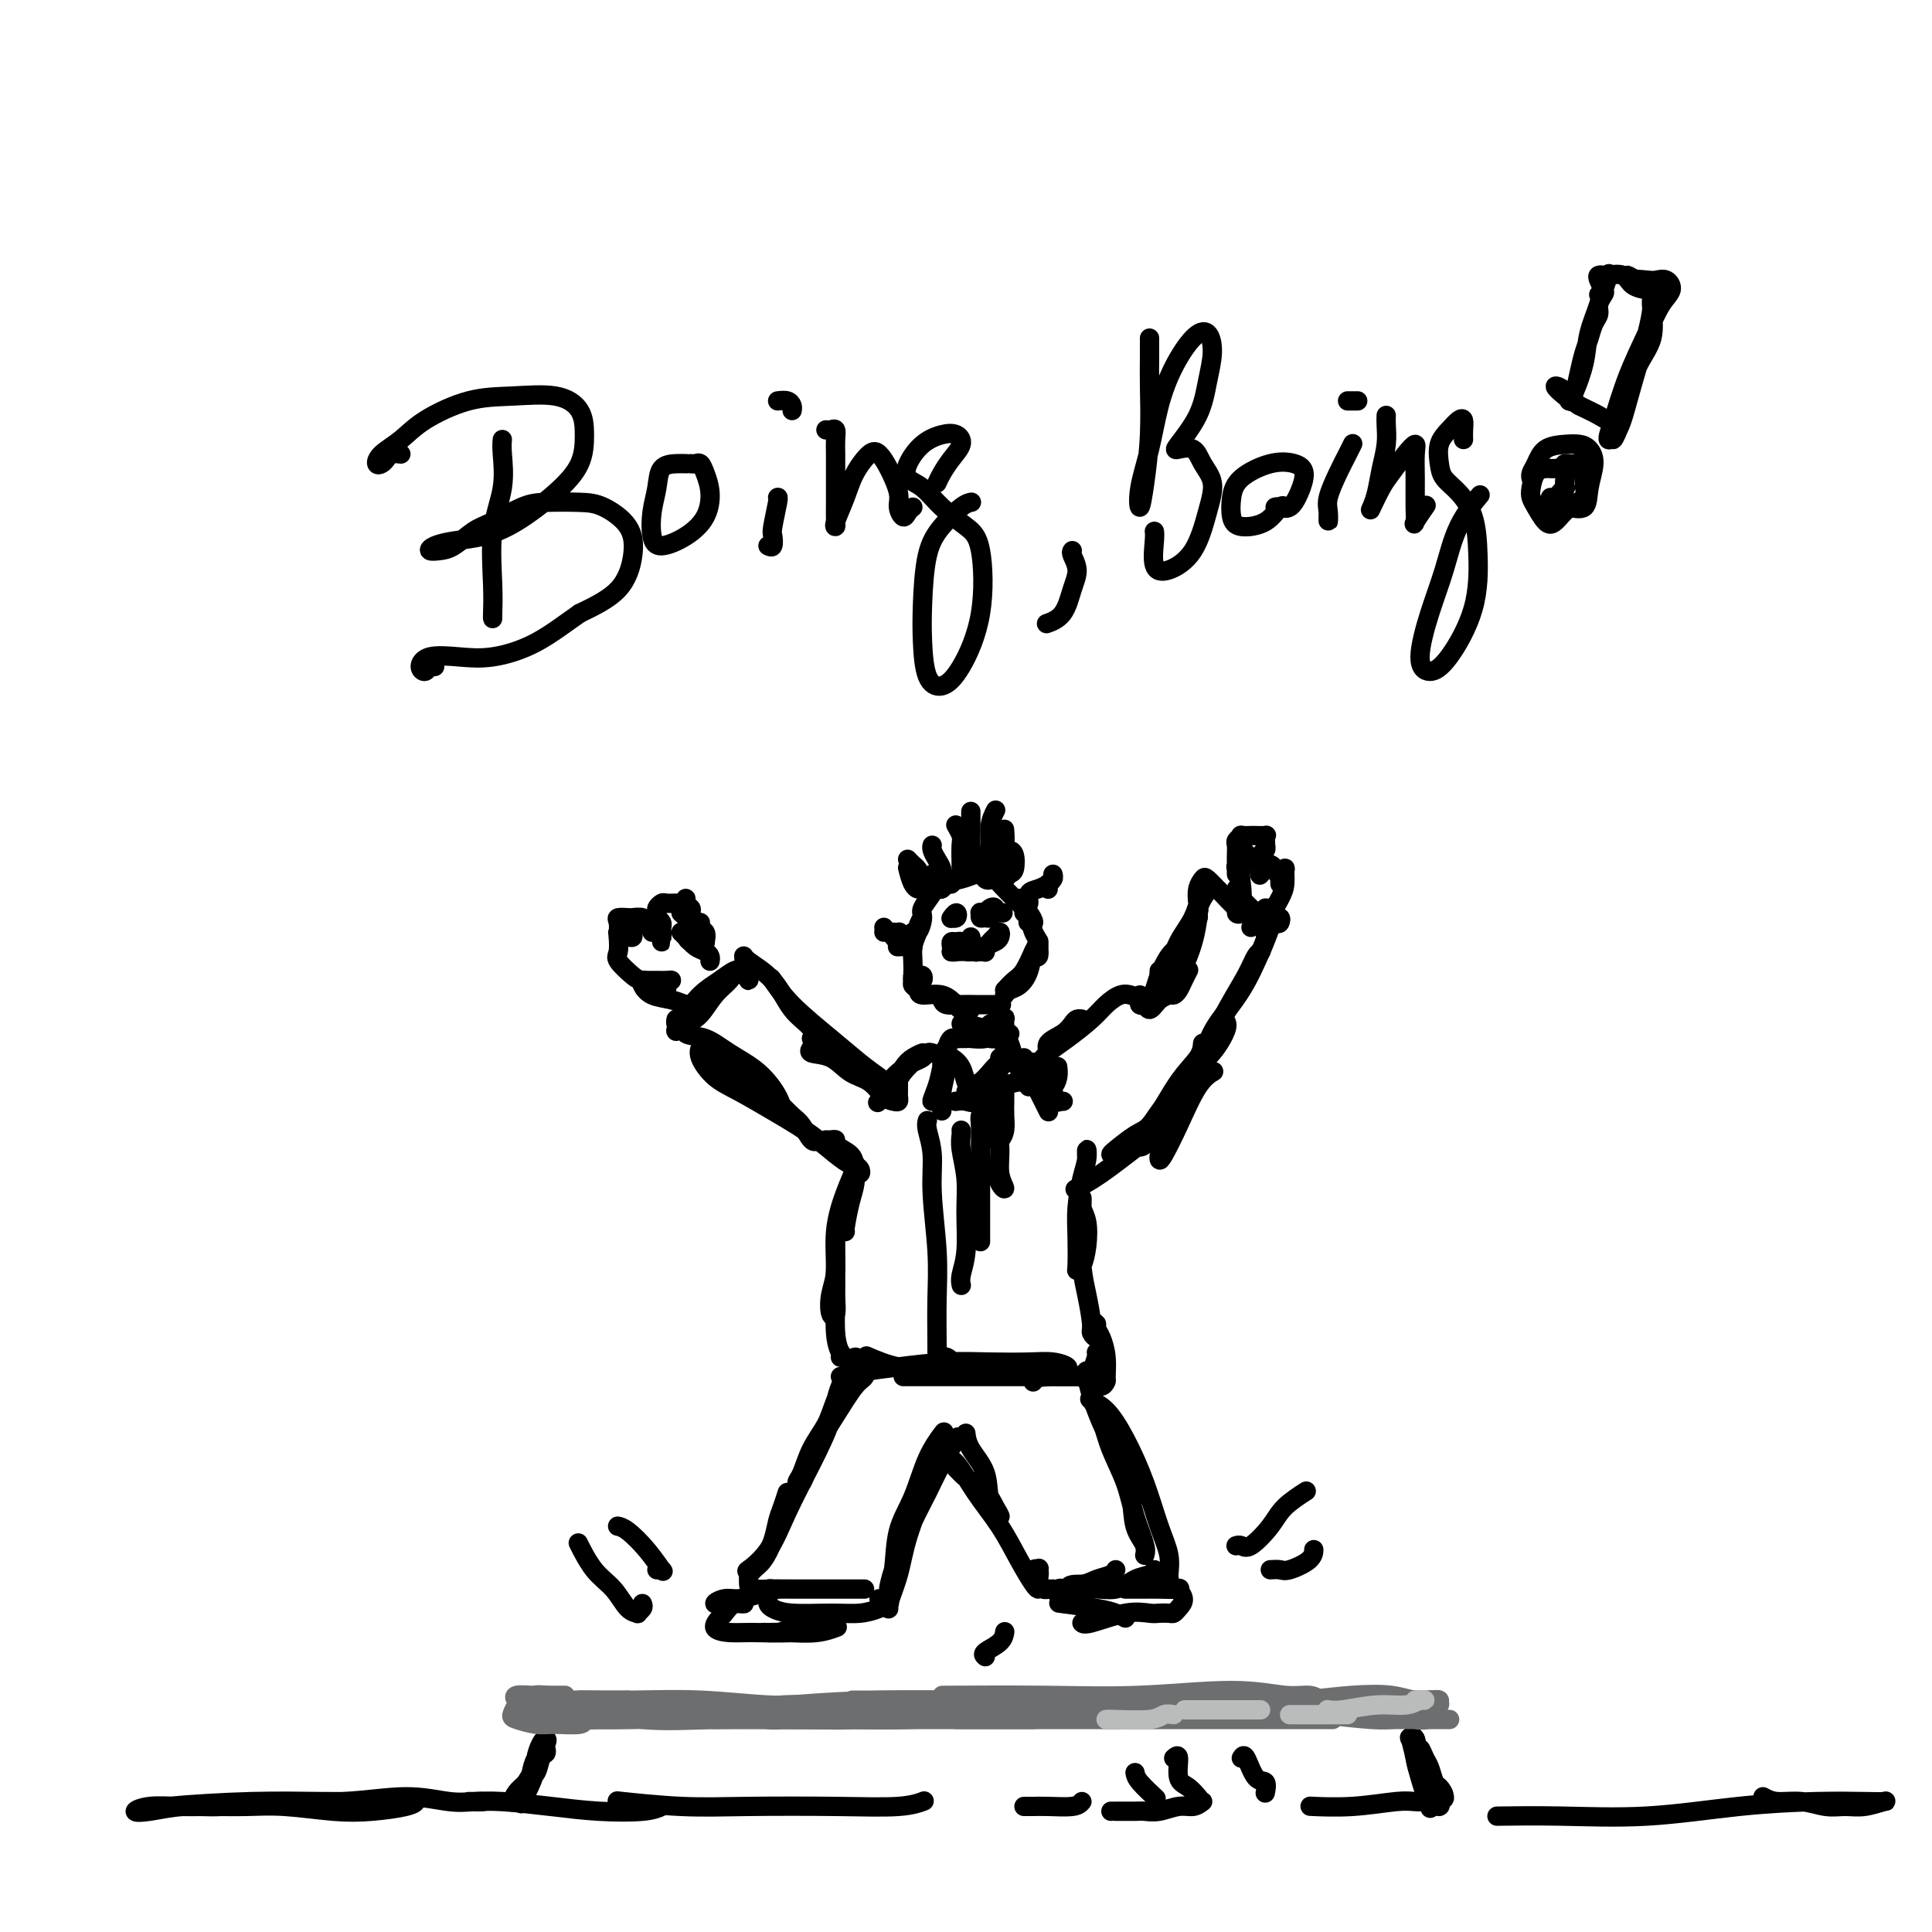 <svg viewBox='0 0 400 400' version='1.1' xmlns='http://www.w3.org/2000/svg' xmlns:xlink='http://www.w3.org/1999/xlink'><g fill='none' stroke='#000000' stroke-width='4' stroke-linecap='round' stroke-linejoin='round'><path d='M298,373c0.633,-0.272 1.267,-0.543 1,-1c-0.267,-0.457 -1.434,-1.098 -2,-2c-0.566,-0.902 -0.531,-2.063 -1,-3c-0.469,-0.937 -1.443,-1.650 -2,-3c-0.557,-1.350 -0.697,-3.337 -1,-4c-0.303,-0.663 -0.768,-0.001 -1,0c-0.232,0.001 -0.231,-0.659 0,0c0.231,0.659 0.693,2.636 1,4c0.307,1.364 0.459,2.113 1,3c0.541,0.887 1.470,1.910 2,3c0.530,1.090 0.661,2.246 1,3c0.339,0.754 0.887,1.105 1,1c0.113,-0.105 -0.207,-0.665 0,-1c0.207,-0.335 0.942,-0.445 1,-1c0.058,-0.555 -0.563,-1.555 -1,-2c-0.437,-0.445 -0.692,-0.335 -1,-1c-0.308,-0.665 -0.669,-2.106 -1,-3c-0.331,-0.894 -0.631,-1.240 -1,-2c-0.369,-0.760 -0.808,-1.935 -1,-2c-0.192,-0.065 -0.139,0.978 0,2c0.139,1.022 0.364,2.022 1,3c0.636,0.978 1.684,1.932 2,3c0.316,1.068 -0.101,2.249 0,3c0.101,0.751 0.718,1.072 1,1c0.282,-0.072 0.227,-0.536 0,-1c-0.227,-0.464 -0.628,-0.929 -1,-2c-0.372,-1.071 -0.716,-2.750 -1,-4c-0.284,-1.250 -0.510,-2.071 -1,-3c-0.490,-0.929 -1.245,-1.964 -2,-3'/><path d='M293,361c-0.777,-2.109 -0.220,-1.382 0,-1c0.220,0.382 0.101,0.420 0,1c-0.101,0.580 -0.185,1.702 0,3c0.185,1.298 0.639,2.771 1,4c0.361,1.229 0.630,2.215 1,3c0.370,0.785 0.843,1.369 1,2c0.157,0.631 -0.001,1.307 0,1c0.001,-0.307 0.161,-1.598 0,-3c-0.161,-1.402 -0.643,-2.914 -1,-4c-0.357,-1.086 -0.589,-1.744 -1,-3c-0.411,-1.256 -1.000,-3.110 -1,-3c-0.000,0.110 0.588,2.184 1,4c0.412,1.816 0.650,3.374 1,5c0.350,1.626 0.814,3.322 1,4c0.186,0.678 0.093,0.339 0,0'/><path d='M113,362c0.095,0.390 0.191,0.780 0,1c-0.191,0.220 -0.668,0.271 -1,1c-0.332,0.729 -0.517,2.137 -1,3c-0.483,0.863 -1.262,1.183 -2,2c-0.738,0.817 -1.433,2.132 -2,3c-0.567,0.868 -1.004,1.289 -1,1c0.004,-0.289 0.449,-1.289 1,-2c0.551,-0.711 1.209,-1.133 2,-2c0.791,-0.867 1.716,-2.178 2,-3c0.284,-0.822 -0.074,-1.154 0,-2c0.074,-0.846 0.581,-2.207 1,-3c0.419,-0.793 0.752,-1.017 1,-1c0.248,0.017 0.412,0.276 0,1c-0.412,0.724 -1.401,1.912 -2,3c-0.599,1.088 -0.809,2.076 -1,3c-0.191,0.924 -0.363,1.782 -1,3c-0.637,1.218 -1.737,2.795 -2,3c-0.263,0.205 0.312,-0.960 1,-2c0.688,-1.040 1.488,-1.953 2,-3c0.512,-1.047 0.737,-2.226 1,-3c0.263,-0.774 0.565,-1.141 1,-2c0.435,-0.859 1.003,-2.210 1,-2c-0.003,0.210 -0.578,1.980 -1,3c-0.422,1.020 -0.692,1.292 -1,2c-0.308,0.708 -0.654,1.854 -1,3'/><path d='M110,369c-0.638,1.618 -0.732,1.664 -1,2c-0.268,0.336 -0.710,0.963 -1,1c-0.290,0.037 -0.427,-0.516 0,-1c0.427,-0.484 1.418,-0.899 2,-2c0.582,-1.101 0.757,-2.888 1,-4c0.243,-1.112 0.556,-1.548 1,-2c0.444,-0.452 1.019,-0.919 1,-1c-0.019,-0.081 -0.632,0.224 -1,1c-0.368,0.776 -0.490,2.022 -1,3c-0.510,0.978 -1.406,1.686 -2,3c-0.594,1.314 -0.884,3.232 -1,4c-0.116,0.768 -0.058,0.384 0,0'/></g>
<g fill='none' stroke='#6D6E70' stroke-width='4' stroke-linecap='round' stroke-linejoin='round'><path d='M293,353c-0.171,0.000 -0.341,0.000 -1,0c-0.659,0.000 -1.805,0.000 -3,0c-1.195,0.000 -2.437,0.000 -5,0c-2.563,0.000 -6.447,0.000 -8,0c-1.553,0.000 -0.777,0.000 0,0'/><path d='M295,353c0.877,0.009 1.754,0.017 2,0c0.246,-0.017 -0.139,-0.061 0,0c0.139,0.061 0.803,0.226 1,0c0.197,-0.226 -0.072,-0.842 -1,-1c-0.928,-0.158 -2.514,0.144 -4,0c-1.486,-0.144 -2.871,-0.732 -5,-1c-2.129,-0.268 -5.001,-0.215 -8,0c-2.999,0.215 -6.123,0.594 -10,1c-3.877,0.406 -8.505,0.840 -11,1c-2.495,0.160 -2.856,0.046 -3,0c-0.144,-0.046 -0.072,-0.023 0,0'/><path d='M287,353c0.523,0.001 1.046,0.001 2,0c0.954,-0.001 2.338,-0.004 3,0c0.662,0.004 0.603,0.015 1,0c0.397,-0.015 1.250,-0.056 2,0c0.750,0.056 1.396,0.210 2,0c0.604,-0.210 1.164,-0.785 1,-1c-0.164,-0.215 -1.053,-0.072 -2,0c-0.947,0.072 -1.953,0.072 -4,0c-2.047,-0.072 -5.134,-0.215 -8,0c-2.866,0.215 -5.510,0.790 -10,1c-4.490,0.210 -10.824,0.057 -15,0c-4.176,-0.057 -6.193,-0.016 -7,0c-0.807,0.016 -0.403,0.008 0,0'/><path d='M283,355c1.410,-0.008 2.819,-0.016 4,0c1.181,0.016 2.133,0.057 3,0c0.867,-0.057 1.650,-0.211 2,0c0.350,0.211 0.268,0.789 1,1c0.732,0.211 2.278,0.057 3,0c0.722,-0.057 0.621,-0.015 1,0c0.379,0.015 1.238,0.004 2,0c0.762,-0.004 1.426,-0.000 1,0c-0.426,0.000 -1.943,-0.003 -3,0c-1.057,0.003 -1.655,0.011 -3,0c-1.345,-0.011 -3.435,-0.041 -5,0c-1.565,0.041 -2.603,0.155 -5,0c-2.397,-0.155 -6.153,-0.577 -10,-1c-3.847,-0.423 -7.785,-0.845 -12,-1c-4.215,-0.155 -8.707,-0.041 -13,0c-4.293,0.041 -8.387,0.011 -12,0c-3.613,-0.011 -6.747,-0.003 -8,0c-1.253,0.003 -0.627,0.002 0,0'/><path d='M284,355c0.243,0.001 0.485,0.001 1,0c0.515,-0.001 1.301,-0.004 2,0c0.699,0.004 1.310,0.016 2,0c0.690,-0.016 1.458,-0.061 2,0c0.542,0.061 0.857,0.227 1,0c0.143,-0.227 0.115,-0.846 0,-1c-0.115,-0.154 -0.316,0.159 -1,0c-0.684,-0.159 -1.850,-0.789 -4,-1c-2.150,-0.211 -5.285,-0.004 -9,0c-3.715,0.004 -8.009,-0.195 -13,0c-4.991,0.195 -10.678,0.784 -17,1c-6.322,0.216 -13.279,0.058 -19,0c-5.721,-0.058 -10.206,-0.017 -12,0c-1.794,0.017 -0.897,0.008 0,0'/><path d='M268,352c0.752,-0.107 1.503,-0.215 2,0c0.497,0.215 0.738,0.752 1,1c0.262,0.248 0.545,0.205 1,0c0.455,-0.205 1.082,-0.573 1,-1c-0.082,-0.427 -0.872,-0.913 -2,-1c-1.128,-0.087 -2.592,0.225 -5,0c-2.408,-0.225 -5.758,-0.989 -11,-1c-5.242,-0.011 -12.374,0.729 -19,1c-6.626,0.271 -12.745,0.073 -20,0c-7.255,-0.073 -15.644,-0.021 -19,0c-3.356,0.021 -1.678,0.010 0,0'/><path d='M248,352c0.279,0.000 0.559,0.000 0,0c-0.559,0.000 -1.956,0.000 -3,0c-1.044,0.000 -1.736,0.000 -4,0c-2.264,0.000 -6.101,0.000 -10,0c-3.899,0.000 -7.859,0.000 -14,0c-6.141,0.000 -14.461,0.000 -22,0c-7.539,0.000 -14.297,0.000 -17,0c-2.703,0.000 -1.352,0.000 0,0'/><path d='M224,353c0.871,-0.000 1.741,-0.001 2,0c0.259,0.001 -0.094,0.003 0,0c0.094,-0.003 0.635,-0.011 0,0c-0.635,0.011 -2.447,0.042 -4,0c-1.553,-0.042 -2.846,-0.158 -5,0c-2.154,0.158 -5.170,0.589 -11,1c-5.830,0.411 -14.474,0.804 -23,1c-8.526,0.196 -16.935,0.197 -25,0c-8.065,-0.197 -15.787,-0.591 -21,-1c-5.213,-0.409 -7.918,-0.831 -9,-1c-1.082,-0.169 -0.541,-0.084 0,0'/><path d='M209,354c0.301,-0.453 0.601,-0.906 1,-1c0.399,-0.094 0.896,0.170 1,0c0.104,-0.170 -0.185,-0.776 -1,-1c-0.815,-0.224 -2.154,-0.068 -4,0c-1.846,0.068 -4.197,0.046 -8,0c-3.803,-0.046 -9.056,-0.118 -15,0c-5.944,0.118 -12.577,0.424 -19,1c-6.423,0.576 -12.635,1.422 -18,2c-5.365,0.578 -9.881,0.887 -15,1c-5.119,0.113 -10.840,0.030 -14,0c-3.160,-0.030 -3.760,-0.009 -4,0c-0.240,0.009 -0.120,0.004 0,0'/><path d='M181,354c2.142,-0.437 4.285,-0.874 5,-1c0.715,-0.126 0.003,0.057 0,0c-0.003,-0.057 0.705,-0.356 0,0c-0.705,0.356 -2.822,1.365 -5,2c-2.178,0.635 -4.417,0.895 -7,1c-2.583,0.105 -5.508,0.056 -10,0c-4.492,-0.056 -10.549,-0.120 -16,0c-5.451,0.120 -10.296,0.424 -15,0c-4.704,-0.424 -9.266,-1.576 -12,-2c-2.734,-0.424 -3.638,-0.121 -4,0c-0.362,0.121 -0.181,0.061 0,0'/><path d='M177,353c-0.916,0.008 -1.832,0.016 -3,0c-1.168,-0.016 -2.588,-0.057 -5,0c-2.412,0.057 -5.818,0.211 -10,0c-4.182,-0.211 -9.142,-0.789 -14,-1c-4.858,-0.211 -9.616,-0.057 -14,0c-4.384,0.057 -8.396,0.016 -10,0c-1.604,-0.016 -0.802,-0.008 0,0'/><path d='M160,354c-1.193,0.006 -2.386,0.012 -4,0c-1.614,-0.012 -3.648,-0.042 -7,0c-3.352,0.042 -8.023,0.155 -12,0c-3.977,-0.155 -7.262,-0.578 -11,-1c-3.738,-0.422 -7.929,-0.844 -10,-1c-2.071,-0.156 -2.020,-0.044 -2,0c0.020,0.044 0.010,0.022 0,0'/><path d='M130,352c-0.255,0.001 -0.511,0.001 -1,0c-0.489,-0.001 -1.212,-0.004 -2,0c-0.788,0.004 -1.640,0.015 -3,0c-1.360,-0.015 -3.229,-0.057 -5,0c-1.771,0.057 -3.444,0.211 -5,0c-1.556,-0.211 -2.996,-0.788 -3,-1c-0.004,-0.212 1.427,-0.061 2,0c0.573,0.061 0.286,0.030 0,0'/><path d='M117,351c-0.390,-0.000 -0.781,-0.001 -1,0c-0.219,0.001 -0.267,0.003 -1,0c-0.733,-0.003 -2.152,-0.011 -3,0c-0.848,0.011 -1.125,0.041 -2,0c-0.875,-0.041 -2.346,-0.155 -3,0c-0.654,0.155 -0.490,0.577 0,1c0.490,0.423 1.307,0.845 2,1c0.693,0.155 1.264,0.042 2,0c0.736,-0.042 1.639,-0.012 2,0c0.361,0.012 0.181,0.006 0,0'/><path d='M108,352c-0.306,0.218 -0.611,0.436 -1,1c-0.389,0.564 -0.861,1.473 -1,2c-0.139,0.527 0.054,0.674 1,1c0.946,0.326 2.646,0.833 4,1c1.354,0.167 2.363,-0.007 4,0c1.637,0.007 3.902,0.194 5,0c1.098,-0.194 1.028,-0.770 1,-1c-0.028,-0.230 -0.014,-0.115 0,0'/><path d='M110,354c0.465,0.030 0.930,0.061 1,0c0.070,-0.061 -0.254,-0.212 0,0c0.254,0.212 1.087,0.789 2,1c0.913,0.211 1.904,0.057 3,0c1.096,-0.057 2.295,-0.015 3,0c0.705,0.015 0.916,0.004 1,0c0.084,-0.004 0.042,-0.002 0,0'/><path d='M112,355c0.006,-0.113 0.012,-0.226 1,0c0.988,0.226 2.958,0.792 5,1c2.042,0.208 4.155,0.060 5,0c0.845,-0.060 0.423,-0.030 0,0'/><path d='M294,354c0.716,-0.002 1.432,-0.004 2,0c0.568,0.004 0.990,0.015 1,0c0.010,-0.015 -0.390,-0.057 -1,0c-0.610,0.057 -1.429,0.212 -3,0c-1.571,-0.212 -3.893,-0.790 -7,-1c-3.107,-0.210 -7.000,-0.053 -12,0c-5.000,0.053 -11.109,0.000 -17,0c-5.891,-0.000 -11.565,0.052 -16,0c-4.435,-0.052 -7.632,-0.210 -10,0c-2.368,0.210 -3.907,0.787 -5,1c-1.093,0.213 -1.741,0.061 -2,0c-0.259,-0.061 -0.130,-0.030 0,0'/><path d='M275,354c0.207,-0.030 0.413,-0.060 1,0c0.587,0.060 1.554,0.211 2,0c0.446,-0.211 0.372,-0.785 0,-1c-0.372,-0.215 -1.042,-0.072 -2,0c-0.958,0.072 -2.203,0.073 -5,0c-2.797,-0.073 -7.147,-0.219 -12,0c-4.853,0.219 -10.208,0.805 -16,1c-5.792,0.195 -12.022,-0.000 -17,0c-4.978,0.000 -8.706,0.196 -12,0c-3.294,-0.196 -6.156,-0.784 -8,-1c-1.844,-0.216 -2.670,-0.062 -3,0c-0.330,0.062 -0.165,0.031 0,0'/><path d='M264,356c1.079,0.000 2.157,0.000 4,0c1.843,0.000 4.450,0.000 6,0c1.550,-0.000 2.044,0.000 2,0c-0.044,0.000 -0.624,0.000 -1,0c-0.376,0.000 -0.546,0.000 -1,0c-0.454,0.000 -1.191,0.000 -3,0c-1.809,0.000 -4.690,0.000 -8,0c-3.310,0.000 -7.047,0.000 -12,0c-4.953,0.000 -11.121,0.000 -17,0c-5.879,0.000 -11.470,0.000 -16,0c-4.530,0.000 -7.998,0.000 -11,0c-3.002,0.000 -5.539,0.000 -7,0c-1.461,0.000 -1.846,0.000 -2,0c-0.154,0.000 -0.077,0.000 0,0'/><path d='M273,354c0.721,-0.030 1.442,-0.061 2,0c0.558,0.061 0.952,0.213 1,0c0.048,-0.213 -0.251,-0.790 -1,-1c-0.749,-0.210 -1.947,-0.052 -4,0c-2.053,0.052 -4.961,-0.000 -9,0c-4.039,0.000 -9.209,0.053 -15,0c-5.791,-0.053 -12.202,-0.210 -18,0c-5.798,0.210 -10.983,0.788 -15,1c-4.017,0.212 -6.866,0.057 -10,0c-3.134,-0.057 -6.551,-0.015 -9,0c-2.449,0.015 -3.929,0.004 -5,0c-1.071,-0.004 -1.735,-0.001 -2,0c-0.265,0.001 -0.133,0.001 0,0'/><path d='M232,352c-0.026,0.423 -0.053,0.846 -1,1c-0.947,0.154 -2.815,0.040 -6,0c-3.185,-0.040 -7.688,-0.007 -12,0c-4.312,0.007 -8.434,-0.012 -12,0c-3.566,0.012 -6.577,0.056 -9,0c-2.423,-0.056 -4.258,-0.211 -6,0c-1.742,0.211 -3.392,0.788 -4,1c-0.608,0.212 -0.174,0.061 0,0c0.174,-0.061 0.087,-0.030 0,0'/><path d='M209,352c-0.360,-0.113 -0.721,-0.226 -2,0c-1.279,0.226 -3.478,0.793 -6,1c-2.522,0.207 -5.367,0.056 -8,0c-2.633,-0.056 -5.055,-0.015 -7,0c-1.945,0.015 -3.413,0.004 -4,0c-0.587,-0.004 -0.294,-0.002 0,0'/><path d='M208,353c0.349,-0.113 0.698,-0.226 0,0c-0.698,0.226 -2.443,0.793 -4,1c-1.557,0.207 -2.925,0.056 -5,0c-2.075,-0.056 -4.858,-0.015 -8,0c-3.142,0.015 -6.642,0.004 -10,0c-3.358,-0.004 -6.574,-0.001 -9,0c-2.426,0.001 -4.063,0.000 -5,0c-0.937,-0.000 -1.175,-0.000 -1,0c0.175,0.000 0.764,0.000 1,0c0.236,-0.000 0.118,-0.000 0,0'/><path d='M206,351c-0.154,0.455 -0.308,0.910 -1,1c-0.692,0.090 -1.921,-0.186 -4,0c-2.079,0.186 -5.009,0.834 -8,1c-2.991,0.166 -6.042,-0.152 -9,0c-2.958,0.152 -5.824,0.773 -8,1c-2.176,0.227 -3.663,0.061 -5,0c-1.337,-0.061 -2.525,-0.017 -3,0c-0.475,0.017 -0.238,0.009 0,0'/><path d='M199,352c0.155,0.423 0.309,0.846 0,1c-0.309,0.154 -1.083,0.041 -2,0c-0.917,-0.041 -1.979,-0.008 -4,0c-2.021,0.008 -5.001,-0.008 -9,0c-3.999,0.008 -9.016,0.040 -13,0c-3.984,-0.040 -6.934,-0.150 -9,0c-2.066,0.150 -3.246,0.562 -4,1c-0.754,0.438 -1.080,0.902 0,1c1.080,0.098 3.568,-0.170 6,0c2.432,0.170 4.809,0.776 7,1c2.191,0.224 4.198,0.064 5,0c0.802,-0.064 0.401,-0.032 0,0'/><path d='M205,356c2.112,0.000 4.225,0.000 6,0c1.775,-0.000 3.213,-0.000 3,0c-0.213,0.000 -2.075,0.000 -4,0c-1.925,-0.000 -3.912,-0.000 -7,0c-3.088,0.000 -7.278,0.000 -11,0c-3.722,-0.000 -6.974,-0.000 -11,0c-4.026,0.000 -8.824,0.001 -12,0c-3.176,-0.001 -4.731,-0.004 -6,0c-1.269,0.004 -2.252,0.015 -3,0c-0.748,-0.015 -1.262,-0.056 -1,0c0.262,0.056 1.301,0.207 3,0c1.699,-0.207 4.057,-0.774 5,-1c0.943,-0.226 0.472,-0.113 0,0'/><path d='M201,354c0.881,-0.006 1.762,-0.012 3,0c1.238,0.012 2.833,0.042 3,0c0.167,-0.042 -1.095,-0.155 -3,0c-1.905,0.155 -4.452,0.577 -7,1c-2.548,0.423 -5.096,0.845 -9,1c-3.904,0.155 -9.162,0.041 -14,0c-4.838,-0.041 -9.256,-0.011 -13,0c-3.744,0.011 -6.816,0.003 -9,0c-2.184,-0.003 -3.481,-0.001 -4,0c-0.519,0.001 -0.259,0.000 0,0'/></g>
<g fill='none' stroke='#BABBBB' stroke-width='4' stroke-linecap='round' stroke-linejoin='round'><path d='M293,352c0.294,-0.009 0.588,-0.017 1,0c0.412,0.017 0.942,0.061 1,0c0.058,-0.061 -0.356,-0.227 -1,0c-0.644,0.227 -1.518,0.845 -3,1c-1.482,0.155 -3.573,-0.154 -6,0c-2.427,0.154 -5.192,0.772 -7,1c-1.808,0.228 -2.659,0.065 -3,0c-0.341,-0.065 -0.170,-0.033 0,0'/><path d='M278,355c0.489,0.000 0.979,0.000 1,0c0.021,0.000 -0.425,0.000 -1,0c-0.575,0.000 -1.278,0.000 -3,0c-1.722,0.000 -4.464,0.000 -6,0c-1.536,0.000 -1.868,0.000 -2,0c-0.132,0.000 -0.066,0.000 0,0'/><path d='M261,354c-0.375,0.000 -0.750,0.000 -2,0c-1.250,0.000 -3.375,0.000 -6,0c-2.625,0.000 -5.750,0.000 -7,0c-1.250,-0.000 -0.625,0.000 0,0'/><path d='M243,355c-0.702,-0.113 -1.404,-0.226 -2,0c-0.596,0.226 -1.088,0.793 -3,1c-1.912,0.207 -5.246,0.056 -7,0c-1.754,-0.056 -1.930,-0.016 -2,0c-0.070,0.016 -0.035,0.008 0,0'/></g>
<g fill='none' stroke='#000000' stroke-width='4' stroke-linecap='round' stroke-linejoin='round'><path d='M208,206c0.251,-0.368 0.502,-0.736 1,-1c0.498,-0.264 1.244,-0.424 2,-1c0.756,-0.576 1.522,-1.567 2,-3c0.478,-1.433 0.667,-3.309 1,-4c0.333,-0.691 0.809,-0.197 1,0c0.191,0.197 0.095,0.099 0,0'/><path d='M208,205c0.671,-0.724 1.343,-1.448 2,-2c0.657,-0.552 1.300,-0.931 2,-2c0.700,-1.069 1.458,-2.826 2,-4c0.542,-1.174 0.869,-1.764 1,-2c0.131,-0.236 0.065,-0.118 0,0'/><path d='M214,198c0.421,0.127 0.842,0.253 1,0c0.158,-0.253 0.054,-0.887 0,-1c-0.054,-0.113 -0.057,0.295 0,0c0.057,-0.295 0.173,-1.295 0,-2c-0.173,-0.705 -0.634,-1.117 -1,-2c-0.366,-0.883 -0.637,-2.238 -1,-3c-0.363,-0.762 -0.818,-0.932 -1,-1c-0.182,-0.068 -0.091,-0.034 0,0'/><path d='M213,191c-0.133,-0.050 -0.266,-0.100 0,0c0.266,0.100 0.931,0.350 1,0c0.069,-0.350 -0.458,-1.300 -1,-2c-0.542,-0.700 -1.099,-1.151 -2,-2c-0.901,-0.849 -2.146,-2.097 -3,-3c-0.854,-0.903 -1.317,-1.461 -2,-2c-0.683,-0.539 -1.586,-1.059 -2,-1c-0.414,0.059 -0.339,0.698 0,1c0.339,0.302 0.942,0.266 1,0c0.058,-0.266 -0.428,-0.761 -1,-1c-0.572,-0.239 -1.230,-0.222 -2,0c-0.770,0.222 -1.653,0.648 -3,1c-1.347,0.352 -3.156,0.631 -4,1c-0.844,0.369 -0.721,0.827 -1,1c-0.279,0.173 -0.961,0.062 -1,0c-0.039,-0.062 0.565,-0.074 1,0c0.435,0.074 0.702,0.233 1,0c0.298,-0.233 0.627,-0.858 1,-1c0.373,-0.142 0.791,0.199 1,0c0.209,-0.199 0.210,-0.938 0,-1c-0.210,-0.062 -0.631,0.554 -1,1c-0.369,0.446 -0.684,0.723 -1,1'/><path d='M195,184c-2.030,0.373 -1.607,0.306 -2,1c-0.393,0.694 -1.604,2.148 -2,3c-0.396,0.852 0.022,1.103 0,2c-0.022,0.897 -0.485,2.441 -1,3c-0.515,0.559 -1.083,0.134 -1,0c0.083,-0.134 0.817,0.022 1,0c0.183,-0.022 -0.186,-0.222 0,-1c0.186,-0.778 0.926,-2.135 1,-2c0.074,0.135 -0.517,1.763 -1,3c-0.483,1.237 -0.859,2.082 -1,3c-0.141,0.918 -0.048,1.907 0,3c0.048,1.093 0.052,2.289 0,3c-0.052,0.711 -0.160,0.937 0,1c0.160,0.063 0.589,-0.036 1,0c0.411,0.036 0.804,0.209 1,0c0.196,-0.209 0.195,-0.799 0,-1c-0.195,-0.201 -0.585,-0.013 -1,0c-0.415,0.013 -0.857,-0.150 -1,0c-0.143,0.150 0.013,0.613 0,1c-0.013,0.387 -0.194,0.699 0,1c0.194,0.301 0.762,0.592 1,1c0.238,0.408 0.145,0.932 1,1c0.855,0.068 2.657,-0.322 4,0c1.343,0.322 2.226,1.354 3,2c0.774,0.646 1.439,0.905 2,1c0.561,0.095 1.017,0.027 1,0c-0.017,-0.027 -0.509,-0.014 -1,0'/><path d='M200,209c1.489,1.089 -0.289,0.311 -1,0c-0.711,-0.311 -0.356,-0.156 0,0'/><path d='M195,207c0.164,0.423 0.328,0.845 1,1c0.672,0.155 1.851,0.041 3,0c1.149,-0.041 2.267,-0.011 3,0c0.733,0.011 1.082,0.003 2,0c0.918,-0.003 2.405,-0.001 3,0c0.595,0.001 0.297,0.000 0,0'/><path d='M204,189c0.000,0.000 0.000,0.000 0,0c0.000,0.000 0.000,0.000 0,0'/><path d='M204,189c0.330,0.000 0.659,0.000 1,0c0.341,-0.000 0.692,-0.000 1,0c0.308,0.000 0.572,0.000 1,0c0.428,-0.000 1.019,-0.000 1,0c-0.019,0.000 -0.650,0.000 -1,0c-0.350,-0.000 -0.419,-0.001 -1,0c-0.581,0.001 -1.673,0.004 -2,0c-0.327,-0.004 0.112,-0.015 0,0c-0.112,0.015 -0.773,0.058 -1,0c-0.227,-0.058 -0.018,-0.216 0,0c0.018,0.216 -0.153,0.805 0,1c0.153,0.195 0.630,-0.004 1,0c0.370,0.004 0.632,0.210 1,0c0.368,-0.210 0.841,-0.837 1,-1c0.159,-0.163 0.004,0.139 0,0c-0.004,-0.139 0.143,-0.718 0,-1c-0.143,-0.282 -0.577,-0.268 -1,0c-0.423,0.268 -0.835,0.791 -1,1c-0.165,0.209 -0.082,0.105 0,0'/><path d='M198,189c0.141,0.433 0.283,0.866 0,1c-0.283,0.134 -0.990,-0.030 -1,0c-0.010,0.030 0.678,0.256 1,0c0.322,-0.256 0.279,-0.992 0,-1c-0.279,-0.008 -0.794,0.712 -1,1c-0.206,0.288 -0.103,0.144 0,0'/><path d='M204,197c-0.010,0.115 -0.019,0.231 0,0c0.019,-0.231 0.068,-0.808 0,-1c-0.068,-0.192 -0.253,0.001 -1,0c-0.747,-0.001 -2.056,-0.196 -3,0c-0.944,0.196 -1.523,0.784 -2,1c-0.477,0.216 -0.850,0.062 -1,0c-0.150,-0.062 -0.075,-0.031 0,0'/><path d='M201,194c-0.006,0.340 -0.013,0.680 0,1c0.013,0.320 0.044,0.619 0,1c-0.044,0.381 -0.163,0.845 0,1c0.163,0.155 0.607,0.000 1,0c0.393,-0.000 0.733,0.153 1,0c0.267,-0.153 0.461,-0.612 1,-1c0.539,-0.388 1.423,-0.703 2,-1c0.577,-0.297 0.847,-0.574 1,-1c0.153,-0.426 0.188,-1.000 0,-1c-0.188,0.000 -0.599,0.574 -1,1c-0.401,0.426 -0.794,0.703 -1,1c-0.206,0.297 -0.227,0.615 -1,1c-0.773,0.385 -2.298,0.836 -3,1c-0.702,0.164 -0.580,0.041 -1,0c-0.420,-0.041 -1.381,-0.001 -2,0c-0.619,0.001 -0.895,-0.038 -1,0c-0.105,0.038 -0.039,0.153 0,0c0.039,-0.153 0.052,-0.573 0,-1c-0.052,-0.427 -0.169,-0.862 0,-1c0.169,-0.138 0.623,0.019 1,0c0.377,-0.019 0.676,-0.215 1,0c0.324,0.215 0.675,0.841 1,1c0.325,0.159 0.626,-0.150 1,0c0.374,0.150 0.821,0.757 1,1c0.179,0.243 0.089,0.121 0,0'/><path d='M208,181c-0.085,0.528 -0.170,1.056 0,1c0.170,-0.056 0.595,-0.694 1,-1c0.405,-0.306 0.789,-0.278 1,-1c0.211,-0.722 0.249,-2.194 0,-3c-0.249,-0.806 -0.785,-0.944 -1,-1c-0.215,-0.056 -0.107,-0.028 0,0'/><path d='M205,179c-0.119,0.434 -0.238,0.868 0,1c0.238,0.132 0.834,-0.039 1,0c0.166,0.039 -0.099,0.287 0,0c0.099,-0.287 0.563,-1.108 1,-2c0.437,-0.892 0.849,-1.856 1,-3c0.151,-1.144 0.043,-2.470 0,-3c-0.043,-0.530 -0.022,-0.265 0,0'/><path d='M204,178c0.002,0.321 0.005,0.642 0,1c-0.005,0.358 -0.016,0.753 0,1c0.016,0.247 0.061,0.346 0,0c-0.061,-0.346 -0.226,-1.137 0,-2c0.226,-0.863 0.844,-1.798 1,-3c0.156,-1.202 -0.150,-2.670 0,-4c0.150,-1.330 0.757,-2.523 1,-3c0.243,-0.477 0.121,-0.239 0,0'/><path d='M201,177c0.000,0.235 0.000,0.469 0,1c0.000,0.531 -0.000,1.358 0,1c0.000,-0.358 0.000,-1.900 0,-3c0.000,-1.100 0.000,-1.759 0,-3c0.000,-1.241 0.000,-3.065 0,-4c0.000,-0.935 0.000,-0.981 0,-1c0.000,-0.019 0.000,-0.009 0,0'/><path d='M200,178c-0.422,0.701 -0.844,1.401 -1,2c-0.156,0.599 -0.045,1.095 0,1c0.045,-0.095 0.026,-0.782 0,-2c-0.026,-1.218 -0.059,-2.966 0,-4c0.059,-1.034 0.208,-1.355 0,-2c-0.208,-0.645 -0.774,-1.613 -1,-2c-0.226,-0.387 -0.113,-0.194 0,0'/><path d='M195,180c-0.002,0.715 -0.003,1.429 0,2c0.003,0.571 0.011,0.998 0,1c-0.011,0.002 -0.041,-0.420 0,-1c0.041,-0.580 0.155,-1.318 0,-2c-0.155,-0.682 -0.578,-1.306 -1,-2c-0.422,-0.694 -0.845,-1.456 -1,-2c-0.155,-0.544 -0.044,-0.870 0,-1c0.044,-0.130 0.022,-0.065 0,0'/><path d='M193,181c-0.446,0.686 -0.893,1.372 -1,2c-0.107,0.628 0.125,1.198 0,1c-0.125,-0.198 -0.608,-1.164 -1,-2c-0.392,-0.836 -0.693,-1.544 -1,-2c-0.307,-0.456 -0.621,-0.661 -1,-1c-0.379,-0.339 -0.823,-0.811 -1,-1c-0.177,-0.189 -0.089,-0.094 0,0'/><path d='M189,182c-0.136,0.303 -0.271,0.606 0,1c0.271,0.394 0.949,0.879 1,1c0.051,0.121 -0.525,-0.121 -1,-1c-0.475,-0.879 -0.850,-2.394 -1,-3c-0.150,-0.606 -0.075,-0.303 0,0'/><path d='M211,186c0.297,0.368 0.595,0.736 1,1c0.405,0.264 0.918,0.424 1,0c0.082,-0.424 -0.265,-1.430 0,-2c0.265,-0.570 1.143,-0.703 2,-1c0.857,-0.297 1.694,-0.759 2,-1c0.306,-0.241 0.082,-0.261 0,0c-0.082,0.261 -0.022,0.802 0,1c0.022,0.198 0.006,0.053 0,0c-0.006,-0.053 -0.002,-0.015 0,0c0.002,0.015 0.001,0.008 0,0'/><path d='M217,183c-0.113,0.083 -0.226,0.167 0,0c0.226,-0.167 0.792,-0.583 1,-1c0.208,-0.417 0.060,-0.833 0,-1c-0.060,-0.167 -0.030,-0.083 0,0'/><path d='M186,193c-0.053,0.008 -0.105,0.016 0,0c0.105,-0.016 0.368,-0.056 0,0c-0.368,0.056 -1.368,0.207 -2,0c-0.632,-0.207 -0.895,-0.774 -1,-1c-0.105,-0.226 -0.053,-0.113 0,0'/><path d='M185,193c0.346,0.310 0.692,0.620 1,1c0.308,0.380 0.577,0.831 1,1c0.423,0.169 1.000,0.056 1,0c-0.000,-0.056 -0.578,-0.053 -1,0c-0.422,0.053 -0.688,0.158 -1,0c-0.312,-0.158 -0.671,-0.578 -1,-1c-0.329,-0.422 -0.627,-0.844 -1,-1c-0.373,-0.156 -0.821,-0.044 -1,0c-0.179,0.044 -0.090,0.022 0,0'/><path d='M186,194c0.344,0.453 0.687,0.906 1,1c0.313,0.094 0.595,-0.171 1,0c0.405,0.171 0.932,0.778 1,1c0.068,0.222 -0.322,0.060 -1,0c-0.678,-0.060 -1.644,-0.016 -2,0c-0.356,0.016 -0.102,0.005 0,0c0.102,-0.005 0.051,-0.002 0,0'/><path d='M207,213c-0.130,0.308 -0.260,0.615 0,1c0.260,0.385 0.911,0.846 1,1c0.089,0.154 -0.383,-0.001 -1,0c-0.617,0.001 -1.380,0.157 -2,0c-0.620,-0.157 -1.096,-0.628 -2,-1c-0.904,-0.372 -2.235,-0.646 -3,-1c-0.765,-0.354 -0.963,-0.789 -1,-1c-0.037,-0.211 0.088,-0.200 1,0c0.912,0.200 2.613,0.588 4,1c1.387,0.412 2.462,0.846 3,1c0.538,0.154 0.540,0.027 1,0c0.460,-0.027 1.379,0.045 1,0c-0.379,-0.045 -2.056,-0.208 -3,0c-0.944,0.208 -1.153,0.788 -2,1c-0.847,0.212 -2.330,0.057 -3,0c-0.670,-0.057 -0.527,-0.015 -1,0c-0.473,0.015 -1.564,0.004 -2,0c-0.436,-0.004 -0.218,-0.002 0,0'/><path d='M198,215c0.090,0.035 0.180,0.069 0,0c-0.180,-0.069 -0.628,-0.242 -1,0c-0.372,0.242 -0.666,0.900 -1,2c-0.334,1.100 -0.707,2.641 -1,4c-0.293,1.359 -0.506,2.536 -1,4c-0.494,1.464 -1.270,3.216 -1,3c0.270,-0.216 1.585,-2.399 2,-4c0.415,-1.601 -0.071,-2.619 0,-4c0.071,-1.381 0.699,-3.127 1,-3c0.301,0.127 0.277,2.125 0,4c-0.277,1.875 -0.806,3.626 -1,5c-0.194,1.374 -0.052,2.370 0,3c0.052,0.630 0.015,0.894 0,1c-0.015,0.106 -0.007,0.053 0,0'/><path d='M205,212c0.876,-0.418 1.752,-0.835 2,-1c0.248,-0.165 -0.131,-0.077 0,0c0.131,0.077 0.771,0.142 1,0c0.229,-0.142 0.047,-0.493 0,0c-0.047,0.493 0.041,1.830 0,3c-0.041,1.170 -0.211,2.174 0,3c0.211,0.826 0.803,1.472 1,2c0.197,0.528 0.001,0.936 0,1c-0.001,0.064 0.195,-0.215 0,-1c-0.195,-0.785 -0.781,-2.075 -1,-3c-0.219,-0.925 -0.071,-1.484 0,-2c0.071,-0.516 0.064,-0.988 0,-1c-0.064,-0.012 -0.185,0.438 0,1c0.185,0.562 0.677,1.236 1,2c0.323,0.764 0.478,1.617 1,3c0.522,1.383 1.410,3.295 2,4c0.590,0.705 0.883,0.201 1,0c0.117,-0.201 0.059,-0.101 0,0'/><path d='M212,219c-0.089,0.244 -0.179,0.488 0,1c0.179,0.512 0.626,1.293 1,2c0.374,0.707 0.675,1.338 1,2c0.325,0.662 0.675,1.353 1,2c0.325,0.647 0.626,1.251 1,2c0.374,0.749 0.821,1.643 1,2c0.179,0.357 0.089,0.179 0,0'/><path d='M213,223c0.012,0.279 0.025,0.559 0,1c-0.025,0.441 -0.086,1.044 0,1c0.086,-0.044 0.319,-0.733 0,-1c-0.319,-0.267 -1.189,-0.110 -2,0c-0.811,0.110 -1.563,0.173 -3,1c-1.437,0.827 -3.561,2.418 -5,3c-1.439,0.582 -2.195,0.157 -3,0c-0.805,-0.157 -1.659,-0.045 -2,0c-0.341,0.045 -0.171,0.022 0,0'/><path d='M207,219c-0.013,0.363 -0.027,0.727 0,1c0.027,0.273 0.094,0.456 0,1c-0.094,0.544 -0.348,1.450 -1,2c-0.652,0.550 -1.704,0.744 -2,1c-0.296,0.256 0.162,0.573 0,1c-0.162,0.427 -0.943,0.962 -1,1c-0.057,0.038 0.609,-0.422 1,-1c0.391,-0.578 0.505,-1.273 1,-2c0.495,-0.727 1.370,-1.484 2,-2c0.630,-0.516 1.014,-0.791 1,-1c-0.014,-0.209 -0.425,-0.354 -1,0c-0.575,0.354 -1.314,1.205 -2,2c-0.686,0.795 -1.318,1.535 -2,2c-0.682,0.465 -1.415,0.657 -2,1c-0.585,0.343 -1.021,0.837 -1,1c0.021,0.163 0.501,-0.004 1,0c0.499,0.004 1.017,0.179 1,0c-0.017,-0.179 -0.569,-0.713 -1,-1c-0.431,-0.287 -0.743,-0.325 -1,-1c-0.257,-0.675 -0.461,-1.985 -1,-3c-0.539,-1.015 -1.414,-1.735 -2,-2c-0.586,-0.265 -0.882,-0.076 -1,0c-0.118,0.076 -0.059,0.038 0,0'/><path d='M213,221c-0.089,-0.427 -0.177,-0.855 0,-1c0.177,-0.145 0.621,-0.008 1,0c0.379,0.008 0.694,-0.115 1,0c0.306,0.115 0.604,0.466 1,1c0.396,0.534 0.889,1.251 1,2c0.111,0.749 -0.160,1.529 0,2c0.160,0.471 0.751,0.631 1,1c0.249,0.369 0.154,0.946 0,1c-0.154,0.054 -0.369,-0.414 -1,-1c-0.631,-0.586 -1.679,-1.289 -2,-2c-0.321,-0.711 0.084,-1.428 0,-2c-0.084,-0.572 -0.656,-0.997 -1,-1c-0.344,-0.003 -0.461,0.416 0,1c0.461,0.584 1.500,1.333 2,2c0.500,0.667 0.460,1.250 1,2c0.540,0.750 1.660,1.665 2,2c0.340,0.335 -0.101,0.090 0,0c0.101,-0.090 0.743,-0.026 1,0c0.257,0.026 0.128,0.013 0,0'/><path d='M216,221c-0.119,0.223 -0.238,0.447 0,1c0.238,0.553 0.834,1.437 1,2c0.166,0.563 -0.099,0.806 0,1c0.099,0.194 0.563,0.341 1,0c0.437,-0.341 0.849,-1.169 1,-2c0.151,-0.831 0.043,-1.666 0,-2c-0.043,-0.334 -0.022,-0.167 0,0'/><path d='M216,221c0.036,-0.327 0.072,-0.654 0,-1c-0.072,-0.346 -0.251,-0.712 0,-1c0.251,-0.288 0.932,-0.498 1,-1c0.068,-0.502 -0.475,-1.297 0,-2c0.475,-0.703 1.970,-1.313 3,-2c1.030,-0.687 1.596,-1.452 2,-2c0.404,-0.548 0.647,-0.878 1,-1c0.353,-0.122 0.815,-0.035 1,0c0.185,0.035 0.092,0.017 0,0'/><path d='M215,220c-0.498,-0.044 -0.996,-0.087 -1,0c-0.004,0.087 0.487,0.305 1,0c0.513,-0.305 1.047,-1.133 2,-2c0.953,-0.867 2.326,-1.773 4,-3c1.674,-1.227 3.650,-2.773 5,-4c1.350,-1.227 2.073,-2.133 3,-3c0.927,-0.867 2.057,-1.695 3,-2c0.943,-0.305 1.698,-0.087 2,0c0.302,0.087 0.151,0.044 0,0'/><path d='M239,208c0.220,-0.304 0.440,-0.609 1,-1c0.560,-0.391 1.460,-0.869 2,-1c0.540,-0.131 0.719,0.084 1,0c0.281,-0.084 0.663,-0.466 1,-1c0.337,-0.534 0.629,-1.221 1,-2c0.371,-0.779 0.820,-1.651 1,-2c0.180,-0.349 0.090,-0.174 0,0'/><path d='M236,208c0.344,-0.146 0.687,-0.291 1,0c0.313,0.291 0.595,1.020 1,1c0.405,-0.020 0.932,-0.787 2,-2c1.068,-1.213 2.678,-2.872 4,-5c1.322,-2.128 2.356,-4.727 3,-7c0.644,-2.273 0.898,-4.221 1,-5c0.102,-0.779 0.051,-0.390 0,0'/><path d='M236,206c0.024,0.314 0.048,0.629 0,1c-0.048,0.371 -0.168,0.799 0,1c0.168,0.201 0.625,0.174 1,0c0.375,-0.174 0.668,-0.495 1,-1c0.332,-0.505 0.702,-1.193 1,-2c0.298,-0.807 0.523,-1.732 1,-3c0.477,-1.268 1.205,-2.880 2,-4c0.795,-1.120 1.656,-1.749 2,-2c0.344,-0.251 0.172,-0.126 0,0'/><path d='M240,203c-0.002,0.687 -0.005,1.374 0,2c0.005,0.626 0.017,1.193 0,1c-0.017,-0.193 -0.064,-1.144 0,-2c0.064,-0.856 0.238,-1.616 1,-3c0.762,-1.384 2.113,-3.390 3,-5c0.887,-1.610 1.310,-2.823 2,-4c0.690,-1.177 1.647,-2.317 2,-3c0.353,-0.683 0.101,-0.909 0,-1c-0.101,-0.091 -0.050,-0.045 0,0'/><path d='M240,201c-0.013,0.325 -0.027,0.650 0,1c0.027,0.350 0.094,0.724 0,1c-0.094,0.276 -0.350,0.454 0,0c0.350,-0.454 1.304,-1.539 2,-3c0.696,-1.461 1.133,-3.297 2,-5c0.867,-1.703 2.165,-3.273 3,-5c0.835,-1.727 1.206,-3.612 2,-5c0.794,-1.388 2.012,-2.280 2,-2c-0.012,0.280 -1.253,1.733 -2,3c-0.747,1.267 -0.999,2.349 -1,3c-0.001,0.651 0.247,0.873 0,1c-0.247,0.127 -0.991,0.160 -1,0c-0.009,-0.160 0.717,-0.514 1,-1c0.283,-0.486 0.121,-1.104 0,-2c-0.121,-0.896 -0.203,-2.071 0,-3c0.203,-0.929 0.691,-1.611 1,-2c0.309,-0.389 0.438,-0.484 1,0c0.562,0.484 1.556,1.546 2,2c0.444,0.454 0.338,0.301 1,1c0.662,0.699 2.093,2.249 3,3c0.907,0.751 1.292,0.702 2,1c0.708,0.298 1.741,0.944 2,1c0.259,0.056 -0.255,-0.477 -1,-1c-0.745,-0.523 -1.722,-1.035 -2,-2c-0.278,-0.965 0.142,-2.382 0,-3c-0.142,-0.618 -0.846,-0.436 -1,0c-0.154,0.436 0.242,1.124 1,2c0.758,0.876 1.879,1.938 3,3'/><path d='M260,189c1.894,1.254 1.628,0.887 2,1c0.372,0.113 1.382,0.704 2,1c0.618,0.296 0.842,0.298 1,0c0.158,-0.298 0.248,-0.894 0,-1c-0.248,-0.106 -0.833,0.279 -1,0c-0.167,-0.279 0.086,-1.223 0,-1c-0.086,0.223 -0.510,1.612 -1,3c-0.490,1.388 -1.046,2.775 -2,5c-0.954,2.225 -2.307,5.287 -4,8c-1.693,2.713 -3.725,5.077 -5,7c-1.275,1.923 -1.793,3.407 -2,4c-0.207,0.593 -0.104,0.297 0,0'/><path d='M262,194c0.289,-0.731 0.578,-1.462 1,-2c0.422,-0.538 0.979,-0.884 1,-1c0.021,-0.116 -0.492,-0.003 -1,1c-0.508,1.003 -1.012,2.898 -2,5c-0.988,2.102 -2.461,4.413 -4,7c-1.539,2.587 -3.143,5.450 -5,9c-1.857,3.550 -3.968,7.787 -6,12c-2.032,4.213 -3.986,8.402 -5,11c-1.014,2.598 -1.087,3.607 -1,4c0.087,0.393 0.336,0.172 1,-1c0.664,-1.172 1.745,-3.293 3,-6c1.255,-2.707 2.684,-5.998 4,-8c1.316,-2.002 2.519,-2.715 3,-3c0.481,-0.285 0.241,-0.143 0,0'/><path d='M261,197c0.076,-0.032 0.153,-0.064 0,0c-0.153,0.064 -0.535,0.225 -1,1c-0.465,0.775 -1.011,2.165 -2,4c-0.989,1.835 -2.419,4.114 -4,7c-1.581,2.886 -3.313,6.378 -5,10c-1.687,3.622 -3.331,7.372 -5,10c-1.669,2.628 -3.364,4.132 -4,5c-0.636,0.868 -0.212,1.099 0,1c0.212,-0.099 0.211,-0.527 1,-2c0.789,-1.473 2.368,-3.992 3,-5c0.632,-1.008 0.316,-0.504 0,0'/><path d='M253,212c-0.128,-0.470 -0.255,-0.941 0,-1c0.255,-0.059 0.893,0.293 1,1c0.107,0.707 -0.317,1.770 -1,3c-0.683,1.230 -1.626,2.629 -3,4c-1.374,1.371 -3.181,2.716 -5,5c-1.819,2.284 -3.650,5.508 -5,8c-1.350,2.492 -2.218,4.250 -3,5c-0.782,0.750 -1.478,0.490 -1,0c0.478,-0.490 2.129,-1.209 3,-2c0.871,-0.791 0.963,-1.655 1,-2c0.037,-0.345 0.018,-0.173 0,0'/><path d='M249,216c-0.089,0.904 -0.178,1.808 -1,3c-0.822,1.192 -2.378,2.673 -4,5c-1.622,2.327 -3.311,5.500 -5,8c-1.689,2.500 -3.378,4.327 -4,5c-0.622,0.673 -0.178,0.192 0,0c0.178,-0.192 0.089,-0.096 0,0'/><path d='M242,228c0.577,-0.680 1.154,-1.359 2,-2c0.846,-0.641 1.960,-1.242 2,-1c0.040,0.242 -0.994,1.329 -2,2c-1.006,0.671 -1.982,0.926 -3,2c-1.018,1.074 -2.076,2.969 -3,4c-0.924,1.031 -1.713,1.200 -3,2c-1.287,0.800 -3.072,2.232 -4,3c-0.928,0.768 -0.999,0.874 -1,1c-0.001,0.126 0.066,0.274 1,0c0.934,-0.274 2.733,-0.968 4,-2c1.267,-1.032 2.002,-2.400 3,-3c0.998,-0.600 2.260,-0.432 3,-1c0.740,-0.568 0.958,-1.872 1,-2c0.042,-0.128 -0.091,0.919 -1,2c-0.909,1.081 -2.594,2.197 -5,4c-2.406,1.803 -5.532,4.293 -8,6c-2.468,1.707 -4.276,2.631 -5,3c-0.724,0.369 -0.362,0.185 0,0'/><path d='M193,218c-0.350,-0.095 -0.700,-0.189 -1,0c-0.300,0.189 -0.550,0.663 -1,1c-0.450,0.337 -1.099,0.538 -2,1c-0.901,0.462 -2.053,1.186 -3,2c-0.947,0.814 -1.688,1.718 -2,2c-0.312,0.282 -0.195,-0.058 0,0c0.195,0.058 0.468,0.514 1,0c0.532,-0.514 1.323,-1.999 2,-3c0.677,-1.001 1.238,-1.518 2,-2c0.762,-0.482 1.724,-0.931 2,-1c0.276,-0.069 -0.132,0.241 -1,1c-0.868,0.759 -2.194,1.969 -3,3c-0.806,1.031 -1.092,1.885 -2,3c-0.908,1.115 -2.437,2.493 -3,3c-0.563,0.507 -0.161,0.145 0,0c0.161,-0.145 0.080,-0.072 0,0'/><path d='M186,224c0.005,0.762 0.010,1.524 0,2c-0.010,0.476 -0.035,0.668 0,1c0.035,0.332 0.131,0.806 0,1c-0.131,0.194 -0.487,0.108 -1,0c-0.513,-0.108 -1.182,-0.238 -2,-1c-0.818,-0.762 -1.785,-2.155 -3,-3c-1.215,-0.845 -2.679,-1.141 -4,-2c-1.321,-0.859 -2.498,-2.282 -4,-3c-1.502,-0.718 -3.327,-0.732 -4,-1c-0.673,-0.268 -0.192,-0.791 0,-1c0.192,-0.209 0.096,-0.105 0,0'/><path d='M182,223c-1.222,-0.874 -2.443,-1.748 -4,-3c-1.557,-1.252 -3.448,-2.882 -6,-5c-2.552,-2.118 -5.764,-4.724 -8,-7c-2.236,-2.276 -3.496,-4.222 -4,-5c-0.504,-0.778 -0.252,-0.389 0,0'/><path d='M168,215c0.711,0.728 1.422,1.457 2,2c0.578,0.543 1.024,0.901 1,1c-0.024,0.099 -0.518,-0.060 -1,-1c-0.482,-0.940 -0.952,-2.660 -2,-4c-1.048,-1.340 -2.673,-2.301 -4,-4c-1.327,-1.699 -2.357,-4.136 -4,-6c-1.643,-1.864 -3.901,-3.156 -5,-4c-1.099,-0.844 -1.041,-1.241 -1,-1c0.041,0.241 0.063,1.118 0,2c-0.063,0.882 -0.212,1.768 0,2c0.212,0.232 0.787,-0.190 1,0c0.213,0.190 0.066,0.992 0,1c-0.066,0.008 -0.050,-0.777 0,-1c0.050,-0.223 0.135,0.116 0,0c-0.135,-0.116 -0.488,-0.687 -1,-1c-0.512,-0.313 -1.181,-0.370 -2,0c-0.819,0.370 -1.787,1.166 -3,2c-1.213,0.834 -2.670,1.707 -4,3c-1.330,1.293 -2.533,3.005 -3,4c-0.467,0.995 -0.199,1.271 0,1c0.199,-0.271 0.329,-1.090 1,-2c0.671,-0.910 1.884,-1.910 3,-3c1.116,-1.090 2.136,-2.268 3,-3c0.864,-0.732 1.571,-1.017 2,-1c0.429,0.017 0.579,0.334 0,1c-0.579,0.666 -1.887,1.679 -3,3c-1.113,1.321 -2.032,2.949 -3,4c-0.968,1.051 -1.984,1.526 -3,2'/><path d='M142,212c-2.463,2.277 -2.120,1.470 -2,1c0.120,-0.470 0.019,-0.602 0,-1c-0.019,-0.398 0.045,-1.061 0,-1c-0.045,0.061 -0.198,0.848 0,1c0.198,0.152 0.748,-0.331 1,0c0.252,0.331 0.207,1.474 1,2c0.793,0.526 2.422,0.434 4,1c1.578,0.566 3.103,1.789 5,3c1.897,1.211 4.165,2.411 6,4c1.835,1.589 3.236,3.566 4,5c0.764,1.434 0.892,2.323 1,3c0.108,0.677 0.197,1.142 0,1c-0.197,-0.142 -0.679,-0.890 -2,-2c-1.321,-1.110 -3.480,-2.580 -5,-4c-1.520,-1.420 -2.399,-2.788 -4,-4c-1.601,-1.212 -3.922,-2.268 -5,-3c-1.078,-0.732 -0.911,-1.140 -1,-1c-0.089,0.140 -0.432,0.828 0,2c0.432,1.172 1.639,2.829 3,4c1.361,1.171 2.877,1.858 5,3c2.123,1.142 4.854,2.739 7,4c2.146,1.261 3.707,2.184 5,3c1.293,0.816 2.317,1.524 3,2c0.683,0.476 1.026,0.722 1,1c-0.026,0.278 -0.419,0.590 -1,0c-0.581,-0.590 -1.349,-2.082 -2,-3c-0.651,-0.918 -1.186,-1.262 -2,-2c-0.814,-0.738 -1.907,-1.869 -3,-3'/><path d='M161,228c-1.257,-1.027 -0.899,-0.094 -1,0c-0.101,0.094 -0.662,-0.650 0,0c0.662,0.650 2.545,2.696 4,4c1.455,1.304 2.480,1.868 4,3c1.520,1.132 3.535,2.832 5,4c1.465,1.168 2.382,1.805 3,2c0.618,0.195 0.939,-0.051 1,0c0.061,0.051 -0.137,0.398 -1,0c-0.863,-0.398 -2.389,-1.542 -3,-2c-0.611,-0.458 -0.305,-0.229 0,0'/><path d='M171,236c0.287,0.018 0.573,0.036 1,0c0.427,-0.036 0.993,-0.126 1,0c0.007,0.126 -0.547,0.469 0,1c0.547,0.531 2.195,1.250 3,2c0.805,0.750 0.766,1.531 1,2c0.234,0.469 0.742,0.624 1,1c0.258,0.376 0.266,0.971 0,1c-0.266,0.029 -0.806,-0.507 -1,-1c-0.194,-0.493 -0.042,-0.941 0,-1c0.042,-0.059 -0.027,0.271 0,1c0.027,0.729 0.151,1.855 0,3c-0.151,1.145 -0.577,2.307 -1,4c-0.423,1.693 -0.845,3.917 -1,5c-0.155,1.083 -0.044,1.024 0,1c0.044,-0.024 0.022,-0.012 0,0'/><path d='M177,242c-0.044,-0.434 -0.088,-0.868 0,-1c0.088,-0.132 0.307,0.039 0,1c-0.307,0.961 -1.141,2.713 -2,5c-0.859,2.287 -1.743,5.109 -2,8c-0.257,2.891 0.113,5.849 0,8c-0.113,2.151 -0.710,3.493 -1,5c-0.290,1.507 -0.274,3.177 0,4c0.274,0.823 0.804,0.798 1,0c0.196,-0.798 0.056,-2.371 0,-3c-0.056,-0.629 -0.028,-0.315 0,0'/><path d='M173,257c0.002,0.526 0.003,1.051 0,2c-0.003,0.949 -0.011,2.321 0,4c0.011,1.679 0.042,3.665 0,6c-0.042,2.335 -0.156,5.018 0,7c0.156,1.982 0.580,3.265 1,4c0.420,0.735 0.834,0.924 1,1c0.166,0.076 0.083,0.038 0,0'/><path d='M174,280c0.000,0.417 0.000,0.833 0,1c0.000,0.167 0.000,0.083 0,0'/><path d='M208,225c-0.002,0.267 -0.003,0.534 0,1c0.003,0.466 0.011,1.130 0,2c-0.011,0.870 -0.042,1.946 0,3c0.042,1.054 0.156,2.087 0,3c-0.156,0.913 -0.580,1.707 -1,2c-0.420,0.293 -0.834,0.084 -1,0c-0.166,-0.084 -0.083,-0.042 0,0'/><path d='M204,228c-0.194,0.087 -0.387,0.175 0,1c0.387,0.825 1.355,2.388 2,4c0.645,1.612 0.968,3.272 1,5c0.032,1.728 -0.226,3.524 0,5c0.226,1.476 0.937,2.633 1,3c0.063,0.367 -0.521,-0.055 -1,-1c-0.479,-0.945 -0.851,-2.413 -1,-3c-0.149,-0.587 -0.074,-0.294 0,0'/><path d='M204,233c0.113,-0.813 0.226,-1.626 0,-2c-0.226,-0.374 -0.793,-0.310 -1,0c-0.207,0.310 -0.056,0.867 0,2c0.056,1.133 0.015,2.841 0,5c-0.015,2.159 -0.004,4.767 0,7c0.004,2.233 0.001,4.090 0,6c-0.001,1.910 -0.000,3.873 0,5c0.000,1.127 0.000,1.419 0,1c-0.000,-0.419 -0.000,-1.548 0,-2c0.000,-0.452 0.000,-0.226 0,0'/><path d='M199,234c0.031,0.223 0.062,0.446 0,1c-0.062,0.554 -0.216,1.440 0,3c0.216,1.560 0.804,3.795 1,6c0.196,2.205 0.000,4.381 0,7c-0.000,2.619 0.196,5.681 0,8c-0.196,2.319 -0.784,3.893 -1,5c-0.216,1.107 -0.062,1.745 0,2c0.062,0.255 0.031,0.128 0,0'/><path d='M192,232c-0.121,0.442 -0.243,0.883 0,2c0.243,1.117 0.850,2.909 1,5c0.150,2.091 -0.156,4.480 0,8c0.156,3.520 0.774,8.170 1,12c0.226,3.830 0.061,6.841 0,10c-0.061,3.159 -0.016,6.466 0,9c0.016,2.534 0.005,4.295 0,5c-0.005,0.705 -0.002,0.352 0,0'/><path d='M225,240c-0.022,-0.989 -0.044,-1.979 0,-2c0.044,-0.021 0.156,0.926 0,2c-0.156,1.074 -0.578,2.274 -1,4c-0.422,1.726 -0.842,3.978 -1,6c-0.158,2.022 -0.053,3.813 0,6c0.053,2.187 0.054,4.769 0,6c-0.054,1.231 -0.162,1.109 0,1c0.162,-0.109 0.593,-0.206 1,-1c0.407,-0.794 0.788,-2.286 1,-4c0.212,-1.714 0.253,-3.651 0,-5c-0.253,-1.349 -0.801,-2.109 -1,-3c-0.199,-0.891 -0.051,-1.914 0,-2c0.051,-0.086 0.004,0.765 0,2c-0.004,1.235 0.037,2.855 0,5c-0.037,2.145 -0.150,4.814 0,7c0.150,2.186 0.562,3.889 1,6c0.438,2.111 0.902,4.630 1,6c0.098,1.370 -0.170,1.592 0,2c0.170,0.408 0.777,1.002 1,1c0.223,-0.002 0.063,-0.598 0,-1c-0.063,-0.402 -0.027,-0.608 0,-1c0.027,-0.392 0.046,-0.970 0,-1c-0.046,-0.030 -0.155,0.488 0,1c0.155,0.512 0.575,1.017 1,2c0.425,0.983 0.854,2.443 1,4c0.146,1.557 0.008,3.211 0,4c-0.008,0.789 0.113,0.712 0,1c-0.113,0.288 -0.461,0.939 -1,1c-0.539,0.061 -1.270,-0.470 -2,-1'/><path d='M226,286c-0.808,0.543 -1.327,-0.600 -2,-1c-0.673,-0.400 -1.500,-0.056 -3,0c-1.500,0.056 -3.673,-0.177 -5,0c-1.327,0.177 -1.808,0.765 -2,1c-0.192,0.235 -0.096,0.118 0,0'/><path d='M227,280c0.102,0.113 0.204,0.226 0,1c-0.204,0.774 -0.715,2.207 -1,3c-0.285,0.793 -0.343,0.944 -1,1c-0.657,0.056 -1.911,0.015 -4,0c-2.089,-0.015 -5.011,-0.004 -8,0c-2.989,0.004 -6.044,0.001 -9,0c-2.956,-0.001 -5.811,-0.000 -8,0c-2.189,0.000 -3.710,0.000 -5,0c-1.290,-0.000 -2.347,-0.000 -3,0c-0.653,0.000 -0.901,0.000 -1,0c-0.099,-0.000 -0.050,-0.000 0,0'/><path d='M213,285c1.398,0.091 2.797,0.182 4,0c1.203,-0.182 2.212,-0.637 3,-1c0.788,-0.363 1.356,-0.634 1,-1c-0.356,-0.366 -1.636,-0.827 -3,-1c-1.364,-0.173 -2.811,-0.058 -5,0c-2.189,0.058 -5.119,0.058 -8,0c-2.881,-0.058 -5.714,-0.173 -9,0c-3.286,0.173 -7.024,0.635 -10,1c-2.976,0.365 -5.189,0.634 -7,1c-1.811,0.366 -3.218,0.829 -4,1c-0.782,0.171 -0.938,0.049 -1,0c-0.062,-0.049 -0.031,-0.024 0,0'/><path d='M195,281c0.302,-0.082 0.604,-0.164 1,0c0.396,0.164 0.886,0.572 1,1c0.114,0.428 -0.149,0.874 -1,1c-0.851,0.126 -2.290,-0.069 -4,0c-1.710,0.069 -3.691,0.403 -6,0c-2.309,-0.403 -4.945,-1.544 -6,-2c-1.055,-0.456 -0.527,-0.228 0,0'/><path d='M179,283c0.132,0.759 0.264,1.518 0,2c-0.264,0.482 -0.923,0.687 -2,2c-1.077,1.313 -2.573,3.735 -4,6c-1.427,2.265 -2.784,4.372 -4,7c-1.216,2.628 -2.291,5.778 -3,7c-0.709,1.222 -1.050,0.515 -1,0c0.050,-0.515 0.493,-0.838 1,-2c0.507,-1.162 1.077,-3.163 2,-5c0.923,-1.837 2.197,-3.511 3,-5c0.803,-1.489 1.133,-2.792 2,-5c0.867,-2.208 2.270,-5.322 3,-7c0.730,-1.678 0.787,-1.920 1,-2c0.213,-0.080 0.581,0.002 0,1c-0.581,0.998 -2.110,2.913 -3,5c-0.890,2.087 -1.139,4.346 -2,7c-0.861,2.654 -2.332,5.702 -4,9c-1.668,3.298 -3.533,6.845 -5,10c-1.467,3.155 -2.538,5.918 -4,8c-1.462,2.082 -3.317,3.484 -4,4c-0.683,0.516 -0.195,0.148 0,0c0.195,-0.148 0.098,-0.074 0,0'/><path d='M163,309c-0.327,1.021 -0.655,2.041 -1,3c-0.345,0.959 -0.709,1.855 -1,3c-0.291,1.145 -0.509,2.537 -1,4c-0.491,1.463 -1.256,2.997 -2,4c-0.744,1.003 -1.467,1.477 -2,2c-0.533,0.523 -0.874,1.097 -1,1c-0.126,-0.097 -0.036,-0.863 0,-1c0.036,-0.137 0.019,0.356 0,1c-0.019,0.644 -0.040,1.441 0,2c0.040,0.559 0.139,0.882 1,1c0.861,0.118 2.483,0.032 4,0c1.517,-0.032 2.929,-0.008 5,0c2.071,0.008 4.803,0.002 7,0c2.197,-0.002 3.861,-0.001 5,0c1.139,0.001 1.754,0.000 2,0c0.246,-0.000 0.123,-0.000 0,0'/><path d='M159,331c-0.046,0.340 -0.092,0.680 0,1c0.092,0.320 0.321,0.619 1,1c0.679,0.381 1.807,0.845 4,1c2.193,0.155 5.449,0.003 8,0c2.551,-0.003 4.395,0.144 6,0c1.605,-0.144 2.971,-0.577 4,-1c1.029,-0.423 1.723,-0.835 2,-1c0.277,-0.165 0.139,-0.082 0,0'/><path d='M182,331c0.296,0.316 0.591,0.631 1,1c0.409,0.369 0.931,0.791 1,1c0.069,0.209 -0.314,0.203 0,-1c0.314,-1.203 1.326,-3.604 2,-6c0.674,-2.396 1.009,-4.788 2,-8c0.991,-3.212 2.639,-7.246 4,-11c1.361,-3.754 2.435,-7.228 3,-9c0.565,-1.772 0.622,-1.840 0,-1c-0.622,0.840 -1.922,2.589 -3,5c-1.078,2.411 -1.933,5.482 -3,8c-1.067,2.518 -2.346,4.481 -3,7c-0.654,2.519 -0.682,5.593 -1,8c-0.318,2.407 -0.927,4.148 -1,4c-0.073,-0.148 0.392,-2.183 1,-4c0.608,-1.817 1.361,-3.416 2,-5c0.639,-1.584 1.163,-3.154 2,-5c0.837,-1.846 1.987,-3.969 3,-6c1.013,-2.031 1.888,-3.970 3,-6c1.112,-2.030 2.461,-4.151 3,-5c0.539,-0.849 0.270,-0.424 0,0'/><path d='M200,297c-0.026,-0.229 -0.051,-0.459 0,0c0.051,0.459 0.179,1.606 1,3c0.821,1.394 2.335,3.034 3,5c0.665,1.966 0.481,4.259 1,6c0.519,1.741 1.741,2.929 2,3c0.259,0.071 -0.443,-0.976 -1,-2c-0.557,-1.024 -0.968,-2.027 -2,-3c-1.032,-0.973 -2.686,-1.918 -4,-3c-1.314,-1.082 -2.288,-2.301 -3,-3c-0.712,-0.699 -1.163,-0.877 -1,-1c0.163,-0.123 0.940,-0.191 2,1c1.060,1.191 2.403,3.640 4,6c1.597,2.360 3.447,4.632 5,7c1.553,2.368 2.808,4.834 4,7c1.192,2.166 2.321,4.034 3,5c0.679,0.966 0.909,1.030 1,1c0.091,-0.030 0.042,-0.153 0,-1c-0.042,-0.847 -0.078,-2.416 0,-3c0.078,-0.584 0.269,-0.182 0,0c-0.269,0.182 -0.998,0.144 -1,0c-0.002,-0.144 0.721,-0.392 1,0c0.279,0.392 0.112,1.426 0,2c-0.112,0.574 -0.171,0.690 0,1c0.171,0.310 0.572,0.815 1,1c0.428,0.185 0.885,0.050 1,0c0.115,-0.050 -0.110,-0.014 0,0c0.110,0.014 0.555,0.007 1,0'/><path d='M218,329c3.783,4.070 2.741,1.244 3,0c0.259,-1.244 1.821,-0.908 3,-1c1.179,-0.092 1.976,-0.612 3,-1c1.024,-0.388 2.276,-0.643 3,-1c0.724,-0.357 0.921,-0.816 1,-1c0.079,-0.184 0.039,-0.092 0,0'/><path d='M219,329c0.284,-0.148 0.568,-0.295 1,0c0.432,0.295 1.012,1.033 2,1c0.988,-0.033 2.384,-0.836 4,-1c1.616,-0.164 3.452,0.310 5,0c1.548,-0.310 2.807,-1.403 4,-2c1.193,-0.597 2.321,-0.699 3,-1c0.679,-0.301 0.908,-0.800 1,-1c0.092,-0.200 0.046,-0.100 0,0'/><path d='M237,327c0.754,-0.000 1.508,-0.001 2,0c0.492,0.001 0.722,0.003 1,0c0.278,-0.003 0.605,-0.013 1,0c0.395,0.013 0.858,0.047 1,0c0.142,-0.047 -0.037,-0.177 0,-1c0.037,-0.823 0.289,-2.339 0,-4c-0.289,-1.661 -1.118,-3.467 -2,-6c-0.882,-2.533 -1.818,-5.792 -3,-9c-1.182,-3.208 -2.612,-6.366 -4,-9c-1.388,-2.634 -2.735,-4.745 -4,-6c-1.265,-1.255 -2.448,-1.654 -3,-2c-0.552,-0.346 -0.472,-0.640 0,0c0.472,0.640 1.335,2.212 2,4c0.665,1.788 1.130,3.791 2,6c0.870,2.209 2.144,4.626 3,7c0.856,2.374 1.294,4.707 2,7c0.706,2.293 1.680,4.545 2,6c0.320,1.455 -0.013,2.112 0,2c0.013,-0.112 0.372,-0.992 0,-2c-0.372,-1.008 -1.477,-2.144 -2,-4c-0.523,-1.856 -0.466,-4.432 -1,-7c-0.534,-2.568 -1.660,-5.129 -3,-8c-1.340,-2.871 -2.895,-6.051 -4,-9c-1.105,-2.949 -1.760,-5.667 -2,-7c-0.240,-1.333 -0.065,-1.282 0,-1c0.065,0.282 0.018,0.795 0,1c-0.018,0.205 -0.009,0.103 0,0'/><path d='M161,329c-0.343,0.022 -0.685,0.043 -1,0c-0.315,-0.043 -0.601,-0.151 -1,0c-0.399,0.151 -0.909,0.562 -2,1c-1.091,0.438 -2.763,0.902 -4,1c-1.237,0.098 -2.038,-0.170 -3,0c-0.962,0.170 -2.084,0.778 -2,1c0.084,0.222 1.376,0.058 2,0c0.624,-0.058 0.581,-0.008 1,0c0.419,0.008 1.301,-0.024 2,0c0.699,0.024 1.215,0.104 1,0c-0.215,-0.104 -1.160,-0.392 -2,0c-0.840,0.392 -1.576,1.464 -2,2c-0.424,0.536 -0.537,0.537 -1,1c-0.463,0.463 -1.278,1.389 -1,2c0.278,0.611 1.648,0.906 3,1c1.352,0.094 2.685,-0.013 5,0c2.315,0.013 5.611,0.146 8,0c2.389,-0.146 3.871,-0.572 5,-1c1.129,-0.428 1.906,-0.857 2,-1c0.094,-0.143 -0.494,0.000 -1,0c-0.506,-0.000 -0.929,-0.144 -2,0c-1.071,0.144 -2.788,0.574 -4,1c-1.212,0.426 -1.918,0.847 -3,1c-1.082,0.153 -2.542,0.037 -3,0c-0.458,-0.037 0.084,0.004 1,0c0.916,-0.004 2.204,-0.053 4,0c1.796,0.053 4.099,0.206 6,0c1.901,-0.206 3.400,-0.773 4,-1c0.600,-0.227 0.300,-0.113 0,0'/><path d='M233,329c0.677,-0.001 1.353,-0.002 2,0c0.647,0.002 1.264,0.006 2,0c0.736,-0.006 1.592,-0.023 3,0c1.408,0.023 3.369,0.087 4,0c0.631,-0.087 -0.068,-0.325 0,0c0.068,0.325 0.901,1.211 1,2c0.099,0.789 -0.538,1.480 -1,2c-0.462,0.520 -0.749,0.869 -1,1c-0.251,0.131 -0.466,0.043 -1,0c-0.534,-0.043 -1.387,-0.040 -2,0c-0.613,0.040 -0.988,0.116 -2,0c-1.012,-0.116 -2.663,-0.423 -5,0c-2.337,0.423 -5.360,1.575 -7,2c-1.640,0.425 -1.897,0.121 -2,0c-0.103,-0.121 -0.051,-0.061 0,0'/><path d='M233,335c-0.601,-0.339 -1.202,-0.679 -2,-1c-0.798,-0.321 -1.792,-0.625 -4,-1c-2.208,-0.375 -5.631,-0.821 -7,-1c-1.369,-0.179 -0.685,-0.089 0,0'/><path d='M133,332c0.125,0.310 0.250,0.621 0,1c-0.250,0.379 -0.874,0.827 -1,1c-0.126,0.173 0.246,0.070 0,0c-0.246,-0.070 -1.110,-0.107 -2,-1c-0.890,-0.893 -1.806,-2.641 -3,-4c-1.194,-1.359 -2.668,-2.327 -4,-4c-1.332,-1.673 -2.524,-4.049 -3,-5c-0.476,-0.951 -0.238,-0.475 0,0'/><path d='M136,325c0.360,-0.091 0.720,-0.182 1,0c0.280,0.182 0.481,0.637 0,0c-0.481,-0.637 -1.644,-2.367 -3,-4c-1.356,-1.633 -2.903,-3.171 -4,-4c-1.097,-0.829 -1.742,-0.951 -2,-1c-0.258,-0.049 -0.129,-0.024 0,0'/><path d='M204,343c-0.310,-0.256 -0.619,-0.512 0,-1c0.619,-0.488 2.167,-1.208 3,-2c0.833,-0.792 0.952,-1.655 1,-2c0.048,-0.345 0.024,-0.173 0,0'/><path d='M257,364c0.257,-0.439 0.514,-0.877 1,0c0.486,0.877 1.203,3.070 2,4c0.797,0.930 1.676,0.596 2,1c0.324,0.404 0.093,1.544 0,2c-0.093,0.456 -0.046,0.228 0,0'/><path d='M243,364c0.467,-0.408 0.935,-0.817 1,0c0.065,0.817 -0.271,2.858 0,4c0.271,1.142 1.150,1.384 2,2c0.850,0.616 1.671,1.604 2,2c0.329,0.396 0.164,0.198 0,0'/><path d='M235,367c0.089,0.511 0.178,1.022 1,2c0.822,0.978 2.378,2.422 3,3c0.622,0.578 0.311,0.289 0,0'/><path d='M256,320c-0.081,0.026 -0.162,0.051 0,0c0.162,-0.051 0.566,-0.179 1,0c0.434,0.179 0.898,0.664 2,0c1.102,-0.664 2.842,-2.477 4,-4c1.158,-1.523 1.735,-2.756 3,-4c1.265,-1.244 3.219,-2.498 4,-3c0.781,-0.502 0.391,-0.251 0,0'/><path d='M263,325c0.732,-0.045 1.464,-0.089 2,0c0.536,0.089 0.876,0.313 2,0c1.124,-0.313 3.033,-1.161 4,-2c0.967,-0.839 0.990,-1.668 1,-2c0.010,-0.332 0.005,-0.166 0,0'/><path d='M147,199c0.066,-0.326 0.132,-0.652 0,-1c-0.132,-0.348 -0.463,-0.717 -1,-1c-0.537,-0.283 -1.280,-0.478 -2,-1c-0.720,-0.522 -1.416,-1.369 -2,-2c-0.584,-0.631 -1.056,-1.045 -1,-1c0.056,0.045 0.642,0.550 1,1c0.358,0.450 0.490,0.846 1,1c0.510,0.154 1.399,0.068 2,0c0.601,-0.068 0.915,-0.116 1,0c0.085,0.116 -0.058,0.395 0,0c0.058,-0.395 0.317,-1.465 0,-2c-0.317,-0.535 -1.209,-0.535 -2,-1c-0.791,-0.465 -1.482,-1.394 -2,-2c-0.518,-0.606 -0.862,-0.887 -1,-1c-0.138,-0.113 -0.069,-0.056 0,0'/><path d='M145,191c-0.452,-0.129 -0.905,-0.258 -1,0c-0.095,0.258 0.167,0.904 0,1c-0.167,0.096 -0.763,-0.357 -1,-1c-0.237,-0.643 -0.116,-1.475 0,-2c0.116,-0.525 0.228,-0.743 0,-1c-0.228,-0.257 -0.796,-0.552 -1,-1c-0.204,-0.448 -0.042,-1.048 0,-1c0.042,0.048 -0.034,0.745 0,1c0.034,0.255 0.178,0.067 0,0c-0.178,-0.067 -0.679,-0.015 -1,0c-0.321,0.015 -0.463,-0.008 -1,0c-0.537,0.008 -1.468,0.047 -2,0c-0.532,-0.047 -0.664,-0.182 -1,0c-0.336,0.182 -0.875,0.679 -1,1c-0.125,0.321 0.163,0.464 0,1c-0.163,0.536 -0.776,1.463 -1,2c-0.224,0.537 -0.060,0.683 0,1c0.060,0.317 0.017,0.805 0,1c-0.017,0.195 -0.009,0.098 0,0'/><path d='M136,190c0.423,0.334 0.845,0.668 1,1c0.155,0.332 0.041,0.661 0,1c-0.041,0.339 -0.010,0.690 0,1c0.010,0.310 -0.000,0.581 0,1c0.000,0.419 0.011,0.985 0,1c-0.011,0.015 -0.045,-0.520 0,-1c0.045,-0.480 0.168,-0.903 0,-1c-0.168,-0.097 -0.626,0.132 -1,0c-0.374,-0.132 -0.662,-0.624 -1,-1c-0.338,-0.376 -0.725,-0.637 -1,-1c-0.275,-0.363 -0.438,-0.828 -1,-1c-0.562,-0.172 -1.523,-0.052 -2,0c-0.477,0.052 -0.468,0.037 -1,0c-0.532,-0.037 -1.604,-0.097 -2,0c-0.396,0.097 -0.118,0.351 0,1c0.118,0.649 0.074,1.691 0,2c-0.074,0.309 -0.178,-0.117 0,0c0.178,0.117 0.638,0.778 1,1c0.362,0.222 0.626,0.007 1,0c0.374,-0.007 0.857,0.194 1,0c0.143,-0.194 -0.053,-0.783 0,-1c0.053,-0.217 0.355,-0.062 0,0c-0.355,0.062 -1.366,0.032 -2,0c-0.634,-0.032 -0.892,-0.065 -1,0c-0.108,0.065 -0.067,0.227 0,1c0.067,0.773 0.159,2.157 0,3c-0.159,0.843 -0.568,1.143 0,2c0.568,0.857 2.115,2.269 3,3c0.885,0.731 1.110,0.780 2,1c0.890,0.220 2.445,0.610 4,1'/><path d='M137,204c1.549,1.144 0.920,0.503 1,0c0.080,-0.503 0.869,-0.867 1,-1c0.131,-0.133 -0.397,-0.034 -1,0c-0.603,0.034 -1.282,0.002 -2,0c-0.718,-0.002 -1.476,0.027 -2,0c-0.524,-0.027 -0.813,-0.109 -1,0c-0.187,0.109 -0.271,0.407 0,1c0.271,0.593 0.896,1.479 2,2c1.104,0.521 2.688,0.676 4,1c1.312,0.324 2.353,0.818 3,1c0.647,0.182 0.899,0.052 1,0c0.101,-0.052 0.050,-0.026 0,0'/><path d='M257,187c0.143,0.812 0.286,1.624 0,2c-0.286,0.376 -1.000,0.315 -1,0c-0.000,-0.315 0.714,-0.884 1,-2c0.286,-1.116 0.144,-2.781 0,-4c-0.144,-1.219 -0.291,-1.994 0,-3c0.291,-1.006 1.020,-2.243 1,-3c-0.020,-0.757 -0.790,-1.035 -1,-1c-0.210,0.035 0.140,0.385 0,1c-0.140,0.615 -0.770,1.497 -1,2c-0.230,0.503 -0.062,0.626 0,1c0.062,0.374 0.017,0.997 0,1c-0.017,0.003 -0.006,-0.615 0,-1c0.006,-0.385 0.006,-0.538 0,-1c-0.006,-0.462 -0.018,-1.234 0,-2c0.018,-0.766 0.064,-1.526 0,-2c-0.064,-0.474 -0.240,-0.663 0,-1c0.240,-0.337 0.895,-0.822 1,-1c0.105,-0.178 -0.340,-0.048 0,0c0.340,0.048 1.464,0.016 2,0c0.536,-0.016 0.483,-0.014 1,0c0.517,0.014 1.602,0.041 2,0c0.398,-0.041 0.108,-0.151 0,0c-0.108,0.151 -0.033,0.564 0,1c0.033,0.436 0.023,0.894 0,1c-0.023,0.106 -0.059,-0.140 0,0c0.059,0.140 0.212,0.666 0,1c-0.212,0.334 -0.788,0.474 -1,1c-0.212,0.526 -0.061,1.436 0,2c0.061,0.564 0.030,0.782 0,1'/><path d='M261,180c-0.218,1.376 -0.265,1.315 0,1c0.265,-0.315 0.840,-0.885 1,-1c0.160,-0.115 -0.097,0.224 0,0c0.097,-0.224 0.548,-1.011 1,-1c0.452,0.011 0.906,0.820 1,1c0.094,0.180 -0.172,-0.267 0,0c0.172,0.267 0.782,1.249 1,2c0.218,0.751 0.044,1.271 0,1c-0.044,-0.271 0.041,-1.331 0,-2c-0.041,-0.669 -0.209,-0.945 0,-1c0.209,-0.055 0.796,0.112 1,0c0.204,-0.112 0.027,-0.504 0,0c-0.027,0.504 0.098,1.904 0,3c-0.098,1.096 -0.419,1.888 -1,3c-0.581,1.112 -1.424,2.546 -2,3c-0.576,0.454 -0.886,-0.070 -1,0c-0.114,0.070 -0.033,0.734 0,1c0.033,0.266 0.016,0.133 0,0'/><path d='M262,188c0.288,0.032 0.576,0.064 1,0c0.424,-0.064 0.985,-0.222 1,0c0.015,0.222 -0.517,0.826 -1,1c-0.483,0.174 -0.917,-0.080 -1,0c-0.083,0.080 0.184,0.494 0,1c-0.184,0.506 -0.820,1.102 -1,1c-0.180,-0.102 0.096,-0.904 0,-1c-0.096,-0.096 -0.564,0.513 -1,1c-0.436,0.487 -0.839,0.854 -1,1c-0.161,0.146 -0.081,0.073 0,0'/><path d='M104,91c-0.061,0.671 -0.121,1.342 0,3c0.121,1.658 0.425,4.302 0,7c-0.425,2.698 -1.578,5.451 -2,9c-0.422,3.549 -0.113,7.893 0,11c0.113,3.107 0.030,4.977 0,6c-0.030,1.023 -0.008,1.198 0,1c0.008,-0.198 0.002,-0.771 0,-1c-0.002,-0.229 -0.001,-0.115 0,0'/><path d='M83,94c-0.754,-0.086 -1.508,-0.172 -2,0c-0.492,0.172 -0.722,0.602 -1,1c-0.278,0.398 -0.602,0.765 -1,1c-0.398,0.235 -0.868,0.340 -1,0c-0.132,-0.340 0.074,-1.124 1,-2c0.926,-0.876 2.571,-1.844 4,-3c1.429,-1.156 2.642,-2.498 5,-4c2.358,-1.502 5.861,-3.163 9,-4c3.139,-0.837 5.912,-0.851 9,-1c3.088,-0.149 6.489,-0.433 9,0c2.511,0.433 4.130,1.582 5,3c0.870,1.418 0.990,3.105 1,5c0.010,1.895 -0.089,3.999 -1,6c-0.911,2.001 -2.632,3.898 -5,6c-2.368,2.102 -5.382,4.409 -8,6c-2.618,1.591 -4.840,2.465 -7,3c-2.160,0.535 -4.259,0.731 -6,1c-1.741,0.269 -3.123,0.612 -4,1c-0.877,0.388 -1.248,0.821 -1,1c0.248,0.179 1.115,0.104 2,0c0.885,-0.104 1.787,-0.238 3,-1c1.213,-0.762 2.736,-2.152 4,-3c1.264,-0.848 2.268,-1.155 4,-2c1.732,-0.845 4.191,-2.230 6,-3c1.809,-0.770 2.970,-0.925 5,-1c2.030,-0.075 4.931,-0.068 7,0c2.069,0.068 3.306,0.198 5,1c1.694,0.802 3.846,2.277 5,4c1.154,1.723 1.311,3.695 1,6c-0.311,2.305 -1.089,4.944 -3,7c-1.911,2.056 -4.956,3.528 -8,5'/><path d='M120,127c-2.820,1.952 -5.871,4.333 -9,6c-3.129,1.667 -6.338,2.619 -9,3c-2.662,0.381 -4.777,0.189 -7,0c-2.223,-0.189 -4.553,-0.376 -6,0c-1.447,0.376 -2.009,1.316 -2,2c0.009,0.684 0.590,1.111 1,1c0.410,-0.111 0.649,-0.761 1,-1c0.351,-0.239 0.815,-0.068 1,0c0.185,0.068 0.093,0.034 0,0'/><path d='M143,96c0.331,0.037 0.662,0.074 1,0c0.338,-0.074 0.683,-0.260 1,0c0.317,0.260 0.608,0.964 1,2c0.392,1.036 0.886,2.404 1,4c0.114,1.596 -0.152,3.422 -1,5c-0.848,1.578 -2.276,2.909 -4,4c-1.724,1.091 -3.743,1.942 -5,2c-1.257,0.058 -1.753,-0.678 -2,-2c-0.247,-1.322 -0.245,-3.230 0,-5c0.245,-1.770 0.731,-3.402 1,-5c0.269,-1.598 0.319,-3.160 1,-4c0.681,-0.840 1.991,-0.957 3,-1c1.009,-0.043 1.717,-0.012 2,0c0.283,0.012 0.142,0.006 0,0'/><path d='M159,113c0.415,0.204 0.829,0.409 1,0c0.171,-0.409 0.098,-1.430 0,-2c-0.098,-0.570 -0.222,-0.689 0,-2c0.222,-1.311 0.791,-3.815 1,-5c0.209,-1.185 0.060,-1.053 0,-1c-0.060,0.053 -0.030,0.026 0,0'/><path d='M161,83c0.732,-0.083 1.464,-0.167 2,0c0.536,0.167 0.875,0.583 1,1c0.125,0.417 0.036,0.833 0,1c-0.036,0.167 -0.018,0.083 0,0'/><path d='M171,89c0.309,0.045 0.619,0.090 1,0c0.381,-0.090 0.834,-0.314 1,0c0.166,0.314 0.044,1.166 0,2c-0.044,0.834 -0.011,1.649 0,3c0.011,1.351 0.001,3.238 0,5c-0.001,1.762 0.006,3.400 0,5c-0.006,1.600 -0.025,3.164 0,4c0.025,0.836 0.093,0.945 0,1c-0.093,0.055 -0.348,0.055 0,-1c0.348,-1.055 1.300,-3.166 2,-5c0.700,-1.834 1.148,-3.393 2,-5c0.852,-1.607 2.108,-3.262 3,-4c0.892,-0.738 1.419,-0.557 2,0c0.581,0.557 1.216,1.491 2,3c0.784,1.509 1.716,3.591 2,5c0.284,1.409 -0.081,2.143 0,3c0.081,0.857 0.609,1.838 1,2c0.391,0.162 0.644,-0.495 1,-1c0.356,-0.505 0.816,-0.859 1,-1c0.184,-0.141 0.092,-0.071 0,0'/><path d='M194,100c0.260,-0.581 0.521,-1.162 1,-2c0.479,-0.838 1.178,-1.933 2,-3c0.822,-1.067 1.769,-2.106 2,-3c0.231,-0.894 -0.252,-1.645 -1,-2c-0.748,-0.355 -1.761,-0.315 -3,0c-1.239,0.315 -2.703,0.905 -4,2c-1.297,1.095 -2.426,2.695 -3,4c-0.574,1.305 -0.592,2.316 0,3c0.592,0.684 1.794,1.042 3,2c1.206,0.958 2.417,2.517 4,4c1.583,1.483 3.540,2.889 5,4c1.460,1.111 2.423,1.928 3,5c0.577,3.072 0.768,8.400 0,13c-0.768,4.600 -2.493,8.473 -4,11c-1.507,2.527 -2.794,3.710 -4,4c-1.206,0.290 -2.329,-0.312 -3,-2c-0.671,-1.688 -0.888,-4.463 -1,-7c-0.112,-2.537 -0.117,-4.838 0,-8c0.117,-3.162 0.357,-7.187 1,-10c0.643,-2.813 1.688,-4.414 3,-6c1.312,-1.586 2.892,-3.158 4,-4c1.108,-0.842 1.745,-0.955 2,-1c0.255,-0.045 0.127,-0.023 0,0'/><path d='M238,70c-0.002,0.202 -0.003,0.404 0,1c0.003,0.596 0.012,1.585 0,3c-0.012,1.415 -0.043,3.256 0,6c0.043,2.744 0.161,6.390 0,10c-0.161,3.610 -0.602,7.182 -1,10c-0.398,2.818 -0.754,4.882 -1,5c-0.246,0.118 -0.383,-1.709 0,-4c0.383,-2.291 1.286,-5.048 2,-8c0.714,-2.952 1.239,-6.101 2,-9c0.761,-2.899 1.756,-5.548 3,-8c1.244,-2.452 2.736,-4.707 4,-6c1.264,-1.293 2.300,-1.625 3,-1c0.700,0.625 1.064,2.207 1,4c-0.064,1.793 -0.557,3.799 -1,6c-0.443,2.201 -0.835,4.598 -2,7c-1.165,2.402 -3.103,4.808 -4,6c-0.897,1.192 -0.754,1.168 0,1c0.754,-0.168 2.118,-0.482 3,0c0.882,0.482 1.282,1.758 2,3c0.718,1.242 1.754,2.449 2,4c0.246,1.551 -0.298,3.446 -1,6c-0.702,2.554 -1.561,5.766 -3,8c-1.439,2.234 -3.457,3.488 -5,4c-1.543,0.512 -2.609,0.282 -3,-1c-0.391,-1.282 -0.105,-3.614 0,-5c0.105,-1.386 0.030,-1.824 0,-2c-0.030,-0.176 -0.015,-0.088 0,0'/><path d='M264,105c0.246,-0.063 0.493,-0.125 1,0c0.507,0.125 1.275,0.438 2,0c0.725,-0.438 1.407,-1.626 2,-3c0.593,-1.374 1.098,-2.935 1,-4c-0.098,-1.065 -0.798,-1.635 -2,-2c-1.202,-0.365 -2.907,-0.525 -5,0c-2.093,0.525 -4.573,1.733 -6,3c-1.427,1.267 -1.802,2.591 -2,4c-0.198,1.409 -0.221,2.903 0,4c0.221,1.097 0.686,1.797 2,2c1.314,0.203 3.476,-0.090 5,-1c1.524,-0.910 2.410,-2.437 3,-3c0.590,-0.563 0.883,-0.161 1,0c0.117,0.161 0.059,0.080 0,0'/><path d='M275,106c-0.012,1.014 -0.025,2.028 0,2c0.025,-0.028 0.087,-1.097 0,-2c-0.087,-0.903 -0.325,-1.640 0,-3c0.325,-1.360 1.211,-3.344 2,-5c0.789,-1.656 1.482,-2.984 2,-4c0.518,-1.016 0.862,-1.719 1,-2c0.138,-0.281 0.069,-0.141 0,0'/><path d='M279,83c0.453,0.000 0.906,0.000 1,0c0.094,0.000 -0.171,0.000 0,0c0.171,0.000 0.777,-0.000 1,0c0.223,0.000 0.064,-0.000 0,0c-0.064,0.000 -0.032,0.000 0,0'/><path d='M287,86c-0.024,0.509 -0.048,1.019 0,2c0.048,0.981 0.169,2.434 0,4c-0.169,1.566 -0.628,3.244 -1,5c-0.372,1.756 -0.659,3.591 -1,5c-0.341,1.409 -0.737,2.393 -1,3c-0.263,0.607 -0.392,0.837 0,0c0.392,-0.837 1.306,-2.742 2,-4c0.694,-1.258 1.167,-1.868 2,-3c0.833,-1.132 2.027,-2.785 3,-4c0.973,-1.215 1.725,-1.993 2,-2c0.275,-0.007 0.072,0.758 0,2c-0.072,1.242 -0.012,2.963 0,5c0.012,2.037 -0.024,4.391 0,6c0.024,1.609 0.110,2.472 0,3c-0.110,0.528 -0.414,0.719 0,0c0.414,-0.719 1.547,-2.348 2,-3c0.453,-0.652 0.227,-0.326 0,0'/><path d='M303,91c-0.018,-0.630 -0.037,-1.261 0,-2c0.037,-0.739 0.129,-1.587 0,-2c-0.129,-0.413 -0.478,-0.392 -1,0c-0.522,0.392 -1.217,1.157 -2,2c-0.783,0.843 -1.653,1.766 -2,3c-0.347,1.234 -0.170,2.779 0,4c0.170,1.221 0.333,2.117 1,3c0.667,0.883 1.838,1.752 3,3c1.162,1.248 2.317,2.875 3,5c0.683,2.125 0.896,4.747 1,8c0.104,3.253 0.100,7.136 -1,11c-1.100,3.864 -3.294,7.710 -5,10c-1.706,2.290 -2.923,3.024 -4,3c-1.077,-0.024 -2.015,-0.806 -2,-3c0.015,-2.194 0.982,-5.801 2,-9c1.018,-3.199 2.087,-5.992 3,-9c0.913,-3.008 1.669,-6.233 3,-9c1.331,-2.767 3.237,-5.076 4,-6c0.763,-0.924 0.381,-0.462 0,0'/><path d='M222,114c-0.134,0.168 -0.268,0.336 0,1c0.268,0.664 0.936,1.824 1,3c0.064,1.176 -0.478,2.367 -1,4c-0.522,1.633 -1.025,3.709 -2,5c-0.975,1.291 -2.421,1.797 -3,2c-0.579,0.203 -0.289,0.101 0,0'/><path d='M331,61c0.316,-0.093 0.633,-0.186 1,-1c0.367,-0.814 0.785,-2.347 1,-3c0.215,-0.653 0.227,-0.424 0,0c-0.227,0.424 -0.694,1.044 -1,2c-0.306,0.956 -0.451,2.247 -1,4c-0.549,1.753 -1.503,3.968 -2,6c-0.497,2.032 -0.537,3.882 -1,6c-0.463,2.118 -1.351,4.506 -2,6c-0.649,1.494 -1.061,2.094 -1,2c0.061,-0.094 0.593,-0.882 1,-2c0.407,-1.118 0.687,-2.565 1,-4c0.313,-1.435 0.657,-2.860 1,-4c0.343,-1.140 0.684,-1.997 1,-3c0.316,-1.003 0.607,-2.152 1,-3c0.393,-0.848 0.886,-1.397 1,-2c0.114,-0.603 -0.153,-1.262 0,-2c0.153,-0.738 0.724,-1.557 1,-2c0.276,-0.443 0.257,-0.511 0,-1c-0.257,-0.489 -0.752,-1.401 -1,-2c-0.248,-0.599 -0.247,-0.886 0,-1c0.247,-0.114 0.742,-0.055 1,0c0.258,0.055 0.280,0.106 1,0c0.720,-0.106 2.140,-0.367 3,0c0.860,0.367 1.161,1.363 2,2c0.839,0.637 2.216,0.914 3,1c0.784,0.086 0.976,-0.020 1,0c0.024,0.020 -0.121,0.166 0,0c0.121,-0.166 0.507,-0.642 0,-1c-0.507,-0.358 -1.906,-0.596 -3,-1c-1.094,-0.404 -1.884,-0.972 -2,-1c-0.116,-0.028 0.442,0.486 1,1'/><path d='M338,58c0.121,-0.316 1.922,-0.106 3,0c1.078,0.106 1.433,0.107 2,0c0.567,-0.107 1.344,-0.322 2,0c0.656,0.322 1.189,1.180 1,2c-0.189,0.820 -1.100,1.601 -2,3c-0.900,1.399 -1.790,3.416 -3,6c-1.210,2.584 -2.739,5.737 -4,9c-1.261,3.263 -2.255,6.637 -3,9c-0.745,2.363 -1.240,3.715 -1,4c0.240,0.285 1.217,-0.497 2,-2c0.783,-1.503 1.373,-3.728 2,-6c0.627,-2.272 1.292,-4.592 2,-7c0.708,-2.408 1.460,-4.904 2,-7c0.540,-2.096 0.867,-3.792 1,-5c0.133,-1.208 0.072,-1.928 0,-2c-0.072,-0.072 -0.155,0.505 0,2c0.155,1.495 0.549,3.907 0,6c-0.549,2.093 -2.042,3.865 -3,6c-0.958,2.135 -1.382,4.632 -2,7c-0.618,2.368 -1.430,4.606 -2,6c-0.570,1.394 -0.897,1.942 -1,2c-0.103,0.058 0.019,-0.376 0,-1c-0.019,-0.624 -0.177,-1.437 0,-2c0.177,-0.563 0.691,-0.875 1,-1c0.309,-0.125 0.413,-0.065 0,0c-0.413,0.065 -1.342,0.133 -2,0c-0.658,-0.133 -1.045,-0.467 -2,-1c-0.955,-0.533 -2.477,-1.267 -4,-2'/><path d='M327,84c-1.766,-1.098 -2.181,-1.341 -3,-2c-0.819,-0.659 -2.041,-1.732 -2,-2c0.041,-0.268 1.345,0.268 2,1c0.655,0.732 0.660,1.660 1,2c0.340,0.340 1.015,0.091 1,0c-0.015,-0.091 -0.718,-0.026 -1,0c-0.282,0.026 -0.141,0.013 0,0'/><path d='M324,97c-0.164,-0.449 -0.329,-0.899 0,-1c0.329,-0.101 1.151,0.146 2,0c0.849,-0.146 1.724,-0.683 2,0c0.276,0.683 -0.047,2.588 0,4c0.047,1.412 0.465,2.330 0,3c-0.465,0.670 -1.813,1.091 -3,2c-1.187,0.909 -2.214,2.305 -3,3c-0.786,0.695 -1.333,0.687 -2,0c-0.667,-0.687 -1.455,-2.055 -2,-3c-0.545,-0.945 -0.848,-1.468 -1,-2c-0.152,-0.532 -0.152,-1.072 0,-2c0.152,-0.928 0.458,-2.243 1,-3c0.542,-0.757 1.322,-0.955 2,-1c0.678,-0.045 1.254,0.064 2,0c0.746,-0.064 1.661,-0.302 2,0c0.339,0.302 0.102,1.142 0,2c-0.102,0.858 -0.070,1.732 0,2c0.070,0.268 0.176,-0.072 0,0c-0.176,0.072 -0.635,0.555 -1,1c-0.365,0.445 -0.637,0.850 -1,1c-0.363,0.150 -0.818,0.043 -1,0c-0.182,-0.043 -0.091,-0.021 0,0'/><path d='M321,105c0.204,-0.006 0.407,-0.012 1,0c0.593,0.012 1.575,0.044 2,0c0.425,-0.044 0.294,-0.162 1,0c0.706,0.162 2.250,0.604 3,0c0.750,-0.604 0.705,-2.253 1,-4c0.295,-1.747 0.931,-3.591 1,-5c0.069,-1.409 -0.429,-2.382 -1,-3c-0.571,-0.618 -1.214,-0.881 -2,-1c-0.786,-0.119 -1.713,-0.095 -3,0c-1.287,0.095 -2.933,0.260 -4,1c-1.067,0.740 -1.554,2.054 -2,3c-0.446,0.946 -0.851,1.524 -1,2c-0.149,0.476 -0.043,0.850 0,1c0.043,0.150 0.021,0.075 0,0'/><path d='M97,373c0.698,-0.003 1.396,-0.006 2,0c0.604,0.006 1.113,0.020 1,0c-0.113,-0.020 -0.847,-0.073 -2,0c-1.153,0.073 -2.725,0.272 -5,0c-2.275,-0.272 -5.253,-1.016 -9,-1c-3.747,0.016 -8.263,0.792 -13,1c-4.737,0.208 -9.695,-0.154 -14,0c-4.305,0.154 -7.956,0.822 -11,1c-3.044,0.178 -5.482,-0.134 -8,0c-2.518,0.134 -5.117,0.715 -7,1c-1.883,0.285 -3.052,0.273 -3,0c0.052,-0.273 1.324,-0.806 3,-1c1.676,-0.194 3.755,-0.048 6,0c2.245,0.048 4.656,-0.000 7,0c2.344,0.000 4.620,0.050 7,0c2.380,-0.050 4.863,-0.199 8,0c3.137,0.199 6.927,0.747 10,1c3.073,0.253 5.430,0.211 8,0c2.570,-0.211 5.352,-0.592 7,-1c1.648,-0.408 2.163,-0.842 2,-1c-0.163,-0.158 -1.005,-0.040 -2,0c-0.995,0.040 -2.145,0.000 -5,0c-2.855,-0.000 -7.417,0.039 -12,0c-4.583,-0.039 -9.187,-0.155 -15,0c-5.813,0.155 -12.834,0.580 -17,1c-4.166,0.420 -5.476,0.834 -6,1c-0.524,0.166 -0.262,0.083 0,0'/><path d='M191,373c0.295,-0.113 0.589,-0.225 0,0c-0.589,0.225 -2.062,0.789 -5,1c-2.938,0.211 -7.343,0.070 -13,0c-5.657,-0.070 -12.568,-0.070 -18,0c-5.432,0.070 -9.386,0.211 -14,0c-4.614,-0.211 -9.890,-0.775 -12,-1c-2.110,-0.225 -1.055,-0.113 0,0'/><path d='M137,374c-0.904,0.400 -1.809,0.801 -4,1c-2.191,0.199 -5.670,0.197 -9,0c-3.330,-0.197 -6.511,-0.589 -10,-1c-3.489,-0.411 -7.285,-0.841 -10,-1c-2.715,-0.159 -4.347,-0.045 -5,0c-0.653,0.045 -0.326,0.023 0,0'/><path d='M365,372c0.827,0.454 1.655,0.907 3,1c1.345,0.093 3.208,-0.175 5,0c1.792,0.175 3.512,0.793 5,1c1.488,0.207 2.744,0.003 4,0c1.256,-0.003 2.511,0.195 4,0c1.489,-0.195 3.213,-0.783 4,-1c0.787,-0.217 0.639,-0.065 0,0c-0.639,0.065 -1.767,0.042 -4,0c-2.233,-0.042 -5.570,-0.102 -10,0c-4.430,0.102 -9.952,0.367 -16,1c-6.048,0.633 -12.621,1.634 -19,2c-6.379,0.366 -12.564,0.099 -18,0c-5.436,-0.099 -10.125,-0.028 -12,0c-1.875,0.028 -0.938,0.014 0,0'/><path d='M296,373c-1.024,0.030 -2.048,0.061 -3,0c-0.952,-0.061 -1.833,-0.212 -4,0c-2.167,0.212 -5.622,0.788 -9,1c-3.378,0.212 -6.679,0.061 -8,0c-1.321,-0.061 -0.660,-0.030 0,0'/><path d='M249,373c-0.605,0.453 -1.209,0.906 -2,1c-0.791,0.094 -1.767,-0.171 -3,0c-1.233,0.171 -2.723,0.778 -4,1c-1.277,0.222 -2.342,0.060 -3,0c-0.658,-0.060 -0.908,-0.016 -2,0c-1.092,0.016 -3.025,0.004 -4,0c-0.975,-0.004 -0.993,-0.001 -1,0c-0.007,0.001 -0.004,0.001 0,0'/><path d='M224,373c-0.364,0.423 -0.728,0.845 -2,1c-1.272,0.155 -3.451,0.041 -5,0c-1.549,-0.041 -2.467,-0.011 -3,0c-0.533,0.011 -0.682,0.003 -1,0c-0.318,-0.003 -0.805,-0.001 -1,0c-0.195,0.001 -0.097,0.000 0,0'/></g>
</svg>